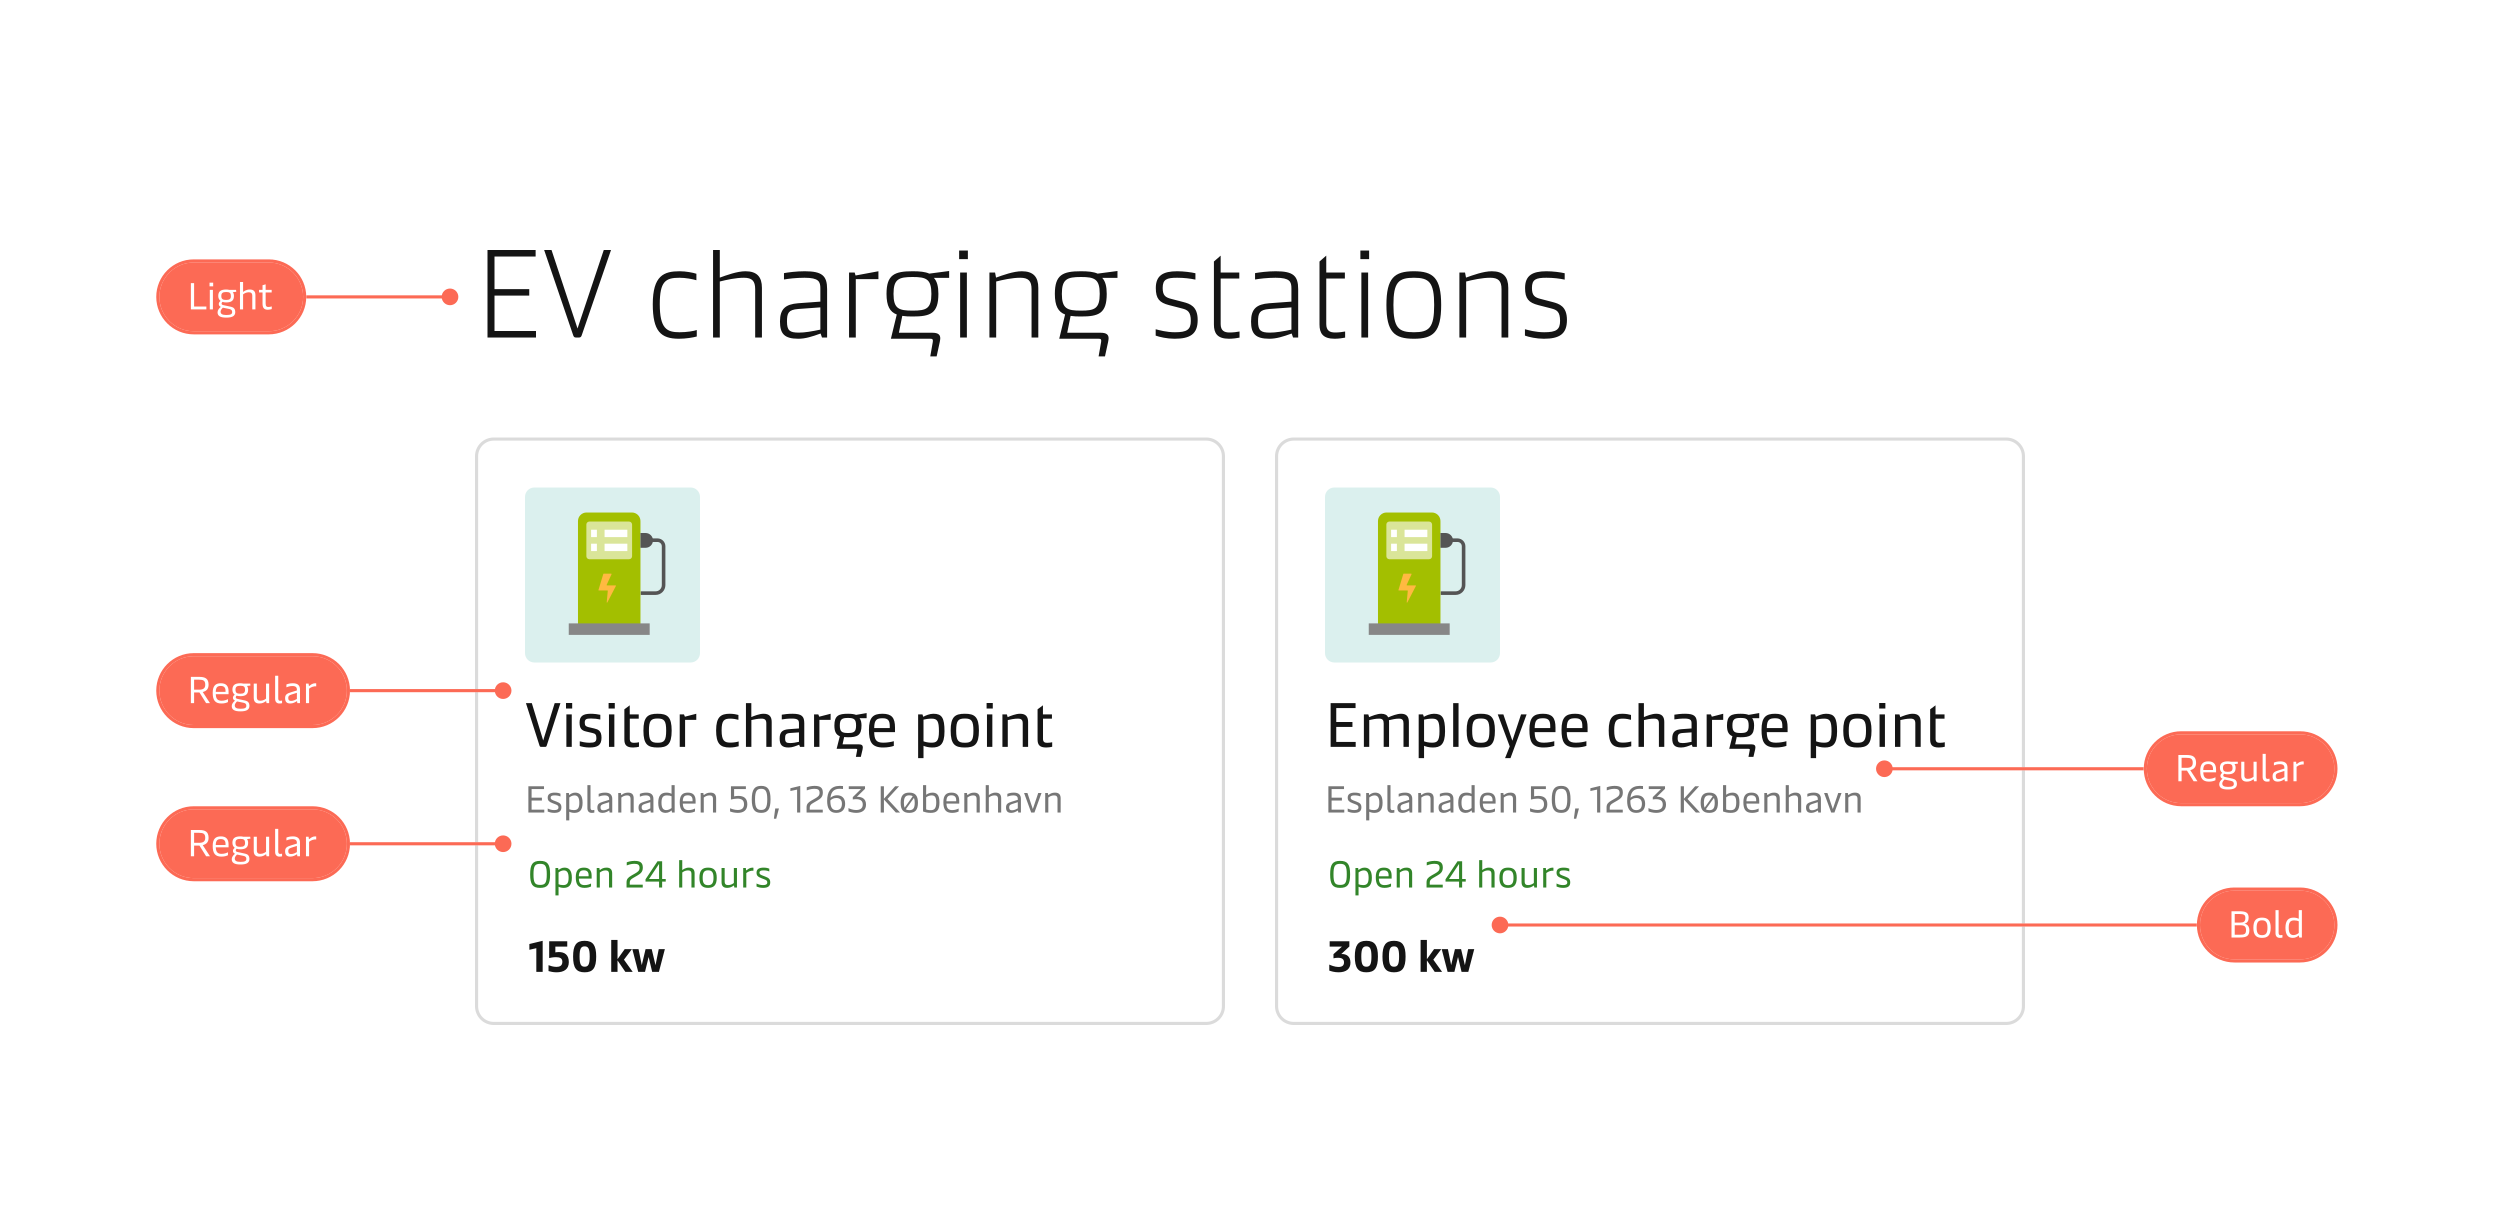 <svg width="800" height="392" viewBox="0 0 800 392" fill="none" xmlns="http://www.w3.org/2000/svg">
<path d="M169.36 94.6H158.24V105.92H171.52V108H156V80H171.4V82.08H158.24V92.52H169.36V94.6ZM185.326 108H184.246C183.846 108 183.606 107.8 183.446 107.36L174.126 80H176.486L184.806 105.12L193.206 80H195.526L186.126 107.36C185.966 107.8 185.726 108 185.326 108ZM217.288 108.4C211.448 108.4 208.888 106 208.888 97.36C208.888 88.16 212.448 86.8 217.488 86.8C219.488 86.8 221.728 87.24 222.848 87.6V89.68C221.688 89.32 219.408 88.88 217.408 88.88C212.968 88.88 211.128 90.04 211.128 97.36C211.128 105.16 213.368 106.32 217.448 106.32C219.848 106.32 222.128 105.92 222.968 105.6V107.68C221.848 108 219.408 108.4 217.288 108.4ZM238.538 86.8C242.218 86.8 243.818 88.6 243.818 92.12V108H241.658V92.52C241.658 89.96 240.698 88.88 238.058 88.88C235.418 88.88 232.418 89.56 230.338 90.08V108H228.178V80H230.338V88.84C232.418 88.08 235.898 86.8 238.538 86.8ZM257.514 86.8C263.074 86.8 264.674 88.24 264.674 92.52V108H263.034L262.594 106.72C259.874 107.72 257.674 108.4 255.474 108.4C250.994 108.4 249.594 106.8 249.594 102.88C249.594 98.8 251.394 97.36 255.394 97.04L262.514 96.52V92.32C262.514 90.12 262.034 88.88 257.434 88.88C254.794 88.88 252.194 89.2 250.874 89.44V87.4C252.194 87.16 254.834 86.8 257.514 86.8ZM251.834 102.88C251.834 105.76 252.674 106.44 255.634 106.44C257.554 106.44 259.794 106.04 262.514 105.48V98.36L255.394 98.88C252.274 99.12 251.834 100.2 251.834 102.88ZM273.494 87.2L273.774 88.16L281.094 86.8V89.32H273.854V108H271.694V87.2H273.494ZM297.365 87.56L303.725 86.72V88.92H298.845C299.845 90 300.285 91.64 300.285 94.04C300.285 100.32 297.725 101.28 292.045 101.28C290.805 101.28 289.685 101.24 288.725 101.08L287.645 106.48H298.365C300.285 106.48 300.885 107.16 300.885 108.28C300.885 108.52 300.805 109 300.725 109.44L299.725 114.04H297.685L298.485 109.48C298.525 109.28 298.525 109.12 298.525 109.04C298.525 108.52 298.285 108.4 297.685 108.4H285.085L286.965 100.64C284.765 99.8 283.685 97.92 283.685 94.04C283.685 87.88 286.245 86.8 292.045 86.8C294.285 86.8 296.045 86.96 297.365 87.56ZM292.045 99.4C296.405 99.4 298.045 98.8 298.045 94.04C298.045 89.28 296.405 88.64 292.045 88.64C287.565 88.64 285.925 89.32 285.925 94.04C285.925 98.8 287.605 99.4 292.045 99.4ZM309.721 80.16V82.92H306.921V80.16H309.721ZM309.401 87.2V108H307.241V87.2H309.401ZM318.776 108H316.616V87.2H318.416L318.736 88.84C320.816 88.08 324.336 86.8 326.976 86.8C330.656 86.8 332.256 88.6 332.256 92.12V108H330.096V92.52C330.096 89.96 329.136 88.88 326.496 88.88C323.856 88.88 320.856 89.56 318.776 90.08V108ZM351.232 87.56L357.592 86.72V88.92H352.712C353.712 90 354.152 91.64 354.152 94.04C354.152 100.32 351.592 101.28 345.912 101.28C344.672 101.28 343.552 101.24 342.592 101.08L341.512 106.48H352.232C354.152 106.48 354.752 107.16 354.752 108.28C354.752 108.52 354.672 109 354.592 109.44L353.592 114.04H351.552L352.352 109.48C352.392 109.28 352.392 109.12 352.392 109.04C352.392 108.52 352.152 108.4 351.552 108.4H338.952L340.832 100.64C338.632 99.8 337.552 97.92 337.552 94.04C337.552 87.88 340.112 86.8 345.912 86.8C348.152 86.8 349.912 86.96 351.232 87.56ZM345.912 99.4C350.272 99.4 351.912 98.8 351.912 94.04C351.912 89.28 350.272 88.64 345.912 88.64C341.432 88.64 339.792 89.32 339.792 94.04C339.792 98.8 341.472 99.4 345.912 99.4ZM375.858 108.4C373.458 108.4 371.058 107.84 369.818 107.4V105.36C370.938 105.64 373.258 106.32 375.978 106.32C379.858 106.32 381.058 105.48 381.058 102.68C381.058 99.8 380.058 99.16 378.298 98.72L374.098 97.64C371.018 96.84 369.858 95.6 369.858 92.16C369.858 88.2 372.138 86.8 376.698 86.8C378.738 86.8 381.218 87.12 382.538 87.44V89.48C380.858 89.12 378.858 88.88 376.698 88.88C373.298 88.88 372.058 89.4 372.058 92.16C372.058 94.56 372.938 95.16 374.778 95.64L378.618 96.64C380.778 97.2 383.258 98 383.258 102.4C383.258 106.92 380.818 108.4 375.858 108.4ZM393.292 108.4C389.492 108.4 388.452 106.6 388.452 103.84V83.68L390.612 81.8V87.2H396.572V89.12H390.612V103.68C390.612 105.8 391.732 106.4 393.452 106.4C394.572 106.4 395.892 106.24 396.652 106.08V108.04C395.932 108.2 394.452 108.4 393.292 108.4ZM408.257 86.8C413.817 86.8 415.417 88.24 415.417 92.52V108H413.777L413.337 106.72C410.617 107.72 408.417 108.4 406.217 108.4C401.737 108.4 400.337 106.8 400.337 102.88C400.337 98.8 402.137 97.36 406.137 97.04L413.257 96.52V92.32C413.257 90.12 412.777 88.88 408.177 88.88C405.537 88.88 402.937 89.2 401.617 89.44V87.4C402.937 87.16 405.577 86.8 408.257 86.8ZM402.577 102.88C402.577 105.76 403.417 106.44 406.377 106.44C408.297 106.44 410.537 106.04 413.257 105.48V98.36L406.137 98.88C403.017 99.12 402.577 100.2 402.577 102.88ZM427.081 108.4C423.281 108.4 422.241 106.6 422.241 103.84V83.68L424.401 81.8V87.2H430.361V89.12H424.401V103.68C424.401 105.8 425.521 106.4 427.241 106.4C428.361 106.4 429.681 106.24 430.441 106.08V108.04C429.721 108.2 428.241 108.4 427.081 108.4ZM438.119 80.16V82.92H435.319V80.16H438.119ZM437.799 87.2V108H435.639V87.2H437.799ZM452.454 108.4C446.174 108.4 443.654 106.28 443.654 97.6C443.654 88.96 446.174 86.8 452.454 86.8C458.614 86.8 461.174 88.92 461.174 97.6C461.174 106.32 458.614 108.4 452.454 108.4ZM452.454 106.32C457.334 106.32 458.934 104.92 458.934 97.6C458.934 90.32 457.334 88.88 452.454 88.88C447.494 88.88 445.894 90.32 445.894 97.6C445.894 104.92 447.494 106.32 452.454 106.32ZM469.166 108H467.006V87.2H468.806L469.126 88.84C471.206 88.08 474.726 86.8 477.366 86.8C481.046 86.8 482.646 88.6 482.646 92.12V108H480.486V92.52C480.486 89.96 479.526 88.88 476.886 88.88C474.246 88.88 471.246 89.56 469.166 90.08V108ZM494.023 108.4C491.623 108.4 489.223 107.84 487.983 107.4V105.36C489.103 105.64 491.423 106.32 494.143 106.32C498.023 106.32 499.223 105.48 499.223 102.68C499.223 99.8 498.223 99.16 496.463 98.72L492.263 97.64C489.183 96.84 488.023 95.6 488.023 92.16C488.023 88.2 490.303 86.8 494.863 86.8C496.903 86.8 499.383 87.12 500.703 87.44V89.48C499.023 89.12 497.023 88.88 494.863 88.88C491.463 88.88 490.223 89.4 490.223 92.16C490.223 94.56 491.103 95.16 492.943 95.64L496.783 96.64C498.943 97.2 501.423 98 501.423 102.4C501.423 106.92 498.983 108.4 494.023 108.4Z" fill="#141414"/>
<g filter="url(#filter0_ddd_130_1018)">
<path d="M152 136C152 132.686 154.686 130 158 130H386C389.314 130 392 132.686 392 136V312C392 315.314 389.314 318 386 318H158C154.686 318 152 315.314 152 312V136Z" fill="white"/>
<path d="M152.5 136C152.5 132.962 154.962 130.5 158 130.5H386C389.038 130.5 391.5 132.962 391.5 136V312C391.5 315.038 389.038 317.5 386 317.5H158C154.962 317.5 152.5 315.038 152.5 312V136Z" stroke="#DBDBDB"/>
<path d="M168 149C168 147.343 169.343 146 171 146H221C222.657 146 224 147.343 224 149V199C224 200.657 222.657 202 221 202H171C169.343 202 168 200.657 168 199V149Z" fill="#DBF0EE"/>
<path d="M205.013 179.801C205.843 179.801 208.026 179.801 209.797 179.801C211.208 179.801 212.352 178.656 212.352 177.244V164.808C212.352 163.734 211.481 162.863 210.407 162.863H206.948" stroke="#545454" stroke-width="1.148" stroke-miterlimit="10"/>
<path d="M187.694 154H202.207C203.719 154 204.947 155.228 204.947 156.74V190.732H184.954V156.74C184.954 155.228 186.182 154 187.694 154Z" fill="#A3BF00"/>
<path d="M201.302 156.898H188.599C188.067 156.898 187.636 157.329 187.636 157.861V167.995C187.636 168.527 188.067 168.959 188.599 168.959H201.302C201.834 168.959 202.266 168.527 202.266 167.995V157.861C202.266 157.329 201.834 156.898 201.302 156.898Z" fill="#DAE599"/>
<path d="M200.75 159.514H193.462V161.875H200.75V159.514Z" fill="white"/>
<path d="M200.75 163.984H193.462V166.344H200.75V163.984Z" fill="white"/>
<path d="M191.005 159.514H189.149V161.874H191.005V159.514Z" fill="white"/>
<path d="M191.005 163.984H189.149V166.344H191.005V163.984Z" fill="white"/>
<path d="M193.16 173.582H195.605C195.683 173.582 195.733 173.673 195.698 173.749L194.126 177.161C194.09 177.238 194.141 177.328 194.219 177.328H197.003C197.083 177.328 197.133 177.424 197.094 177.5L194.35 182.789C194.294 182.897 194.144 182.844 194.155 182.72L194.49 179.078C194.497 179.011 194.448 178.952 194.386 178.952H191.607C191.536 178.952 191.486 178.875 191.508 178.8L193.061 173.661C193.075 173.614 193.115 173.582 193.16 173.582Z" fill="#FFB941"/>
<path d="M207.901 189.482H182V193.167H207.901V189.482Z" fill="#878787"/>
<path d="M204.946 165.293V160.566H206.588C207.892 160.566 208.951 161.625 208.951 162.929C208.951 164.234 207.892 165.293 206.588 165.293H204.946Z" fill="#545454"/>
<path d="M174.44 229.001H173.18C172.9 229.001 172.74 228.901 172.64 228.581L168.3 215.001H170.18L173.82 226.961L177.5 215.001H179.34L174.96 228.581C174.86 228.901 174.7 229.001 174.44 229.001ZM183.101 214.961V216.741H181.121V214.961H183.101ZM182.961 218.601V229.001H181.241V218.601H182.961ZM188.602 229.201C187.342 229.201 186.082 228.921 185.522 228.721V227.221C186.122 227.381 187.362 227.681 188.642 227.681C190.362 227.681 190.842 227.341 190.842 226.181C190.842 225.041 190.462 224.761 189.602 224.561L187.542 224.081C186.142 223.741 185.462 223.141 185.462 221.221C185.462 219.161 186.562 218.401 189.062 218.401C190.142 218.401 191.422 218.581 192.102 218.741V220.241C191.262 220.041 190.122 219.921 189.082 219.921C187.562 219.921 187.122 220.161 187.122 221.261C187.122 222.221 187.482 222.461 188.302 222.681L190.202 223.121C191.402 223.401 192.482 223.841 192.482 226.061C192.482 228.421 191.302 229.201 188.602 229.201ZM196.733 214.961V216.741H194.753V214.961H196.733ZM196.593 218.601V229.001H194.873V218.601H196.593ZM202.575 229.201C200.395 229.201 199.795 228.301 199.795 226.601V216.981L201.515 215.701V218.601H204.395V219.981H201.535V226.441C201.535 227.401 202.015 227.701 202.855 227.701C203.455 227.701 204.115 227.601 204.475 227.521V228.961C204.135 229.061 203.335 229.201 202.575 229.201ZM210.434 229.201C207.294 229.201 205.894 228.261 205.894 223.801C205.894 219.341 207.294 218.401 210.434 218.401C213.514 218.401 214.934 219.321 214.934 223.801C214.934 228.281 213.514 229.201 210.434 229.201ZM210.434 227.681C212.554 227.681 213.174 227.001 213.174 223.801C213.174 220.621 212.554 219.921 210.434 219.921C208.294 219.921 207.654 220.601 207.654 223.801C207.654 227.001 208.294 227.681 210.434 227.681ZM218.87 218.601L219.17 219.341L222.81 218.401V220.361H219.23V229.001H217.51V218.601H218.87ZM233.476 229.201C230.436 229.201 229.156 227.941 229.156 223.741C229.156 219.361 230.696 218.401 233.556 218.401C234.656 218.401 235.736 218.621 236.296 218.781V220.341C235.716 220.181 234.676 219.961 233.736 219.961C231.716 219.961 230.916 220.481 230.916 223.721C230.916 227.141 231.876 227.641 233.756 227.641C234.796 227.641 235.856 227.441 236.376 227.261V228.801C235.816 228.961 234.656 229.201 233.476 229.201ZM244.362 218.401C246.162 218.401 246.942 219.301 246.942 221.041V229.001H245.222V221.501C245.222 220.421 244.842 219.961 243.642 219.961C242.502 219.961 241.282 220.221 240.442 220.421V229.001H238.702V215.001H240.422V219.461C241.342 219.081 242.982 218.401 244.362 218.401ZM253.569 218.401C256.609 218.401 257.369 219.241 257.369 221.481V229.001H256.009L255.729 228.301C254.649 228.741 253.529 229.201 252.329 229.201C250.229 229.201 249.489 228.301 249.489 226.321C249.489 224.221 250.409 223.481 252.449 223.341L255.669 223.101V221.541C255.669 220.501 255.449 219.941 253.369 219.941C252.089 219.941 250.809 220.101 250.169 220.221V218.701C250.929 218.561 252.249 218.401 253.569 218.401ZM251.229 226.241C251.229 227.461 251.589 227.781 252.829 227.781C253.709 227.781 254.669 227.601 255.669 227.381V224.361L252.729 224.561C251.449 224.681 251.229 225.141 251.229 226.241ZM261.858 218.601L262.158 219.341L265.798 218.401V220.361H262.218V229.001H260.498V218.601H261.858ZM273.943 218.761L277.323 218.181V219.821H275.063C275.483 220.361 275.683 221.121 275.683 222.161C275.683 225.321 274.323 225.921 271.363 225.921C270.923 225.921 270.503 225.901 270.123 225.861L269.623 228.181H274.783C275.783 228.181 276.103 228.561 276.103 229.161C276.103 229.341 276.063 229.581 276.023 229.821L275.463 232.201H273.883L274.263 230.201L274.303 229.901C274.303 229.661 274.183 229.621 273.903 229.621H267.723L268.743 225.581C267.563 225.121 267.003 224.141 267.003 222.161C267.003 218.981 268.363 218.401 271.363 218.401C272.423 218.401 273.283 218.501 273.943 218.761ZM271.363 224.561C273.283 224.561 273.943 224.181 273.943 222.161C273.943 220.121 273.263 219.741 271.363 219.741C269.423 219.741 268.743 220.141 268.743 222.161C268.743 224.181 269.443 224.561 271.363 224.561ZM286.402 222.821V224.281H279.742C279.802 226.601 280.282 227.661 282.642 227.661C284.022 227.661 285.382 227.381 286.022 227.181V228.681C285.402 228.921 284.042 229.201 282.642 229.201C278.842 229.201 278.062 227.281 278.062 223.541C278.062 219.461 279.482 218.401 282.402 218.401C285.362 218.401 286.402 219.701 286.402 222.821ZM279.742 222.981H284.722V222.321C284.722 220.501 284.102 219.841 282.442 219.841C280.622 219.841 279.762 220.241 279.742 222.981ZM298.68 218.401C301.38 218.401 302.24 219.681 302.24 224.021C302.24 228.401 300.64 229.201 298.28 229.201C297.1 229.201 296.02 228.881 295.52 228.661V232.601H293.8V218.601H295.18L295.46 219.381C296.16 218.961 297.48 218.401 298.68 218.401ZM298.08 219.961C297.18 219.961 296.04 220.141 295.52 220.281V227.221C295.98 227.401 296.98 227.661 298 227.661C299.62 227.661 300.46 227.281 300.46 224.021C300.46 220.741 299.96 219.961 298.08 219.961ZM308.754 229.201C305.614 229.201 304.214 228.261 304.214 223.801C304.214 219.341 305.614 218.401 308.754 218.401C311.834 218.401 313.254 219.321 313.254 223.801C313.254 228.281 311.834 229.201 308.754 229.201ZM308.754 227.681C310.874 227.681 311.494 227.001 311.494 223.801C311.494 220.621 310.874 219.921 308.754 219.921C306.614 219.921 305.974 220.601 305.974 223.801C305.974 227.001 306.614 227.681 308.754 227.681ZM317.69 214.961V216.741H315.71V214.961H317.69ZM317.55 218.601V229.001H315.83V218.601H317.55ZM322.492 229.001H320.772V218.601H322.192L322.452 219.481C323.352 219.101 325.032 218.401 326.412 218.401C328.232 218.401 328.992 219.301 328.992 221.041V229.001H327.272V221.501C327.272 220.421 326.892 219.961 325.712 219.961C324.572 219.961 323.352 220.221 322.492 220.421V229.001ZM334.801 229.201C332.621 229.201 332.021 228.301 332.021 226.601V216.981L333.741 215.701V218.601H336.621V219.981H333.761V226.441C333.761 227.401 334.241 227.701 335.081 227.701C335.681 227.701 336.341 227.601 336.701 227.521V228.961C336.361 229.061 335.561 229.201 334.801 229.201Z" fill="#141414"/>
<path d="M173.412 246.16H170.112V249.1H174.168V250H169.08V241.6H174.084V242.5H170.112V245.248H173.412V246.16ZM177.356 250.12C176.348 250.12 175.628 249.844 175.268 249.688V248.716C175.772 248.98 176.504 249.232 177.356 249.232C178.4 249.232 178.712 248.884 178.712 248.368C178.712 247.792 178.352 247.612 177.656 247.348L176.828 247.024C175.7 246.592 175.268 246.184 175.268 245.248C175.268 244.18 175.976 243.64 177.56 243.64C178.376 243.64 179.048 243.82 179.348 243.964V244.888C179.072 244.72 178.34 244.516 177.512 244.516C176.552 244.516 176.204 244.756 176.204 245.236C176.204 245.716 176.504 245.896 177.14 246.148L178.004 246.484C179.12 246.916 179.648 247.252 179.648 248.356C179.648 249.52 178.988 250.12 177.356 250.12ZM184.052 243.64C185.384 243.64 186.428 244.36 186.428 246.88C186.428 249.28 185.42 250.12 183.812 250.12C183.104 250.12 182.552 249.952 182.168 249.748V252.52H181.172V243.76H182.036L182.108 244.288C182.12 244.36 182.132 244.396 182.168 244.396C182.192 244.396 182.228 244.384 182.288 244.324C182.54 244.096 183.188 243.64 184.052 243.64ZM183.836 244.528C183.128 244.528 182.48 244.936 182.168 245.2V248.956C182.456 249.1 182.984 249.232 183.62 249.232C184.856 249.232 185.384 248.644 185.384 246.88C185.384 245.116 184.784 244.528 183.836 244.528ZM189.335 250.12C188.519 250.12 187.967 249.616 187.967 248.644V241.24H188.963V248.476C188.963 249.016 189.167 249.256 189.587 249.256C189.803 249.256 189.983 249.232 190.187 249.184V250.024C189.935 250.096 189.659 250.12 189.335 250.12ZM192.851 250.12C191.663 250.12 191.159 249.568 191.159 248.404C191.159 247.3 191.699 246.928 193.055 246.52L194.927 245.944V245.644C194.927 245.068 194.663 244.528 193.499 244.528C192.659 244.528 191.951 244.768 191.579 244.936V244.036C192.035 243.844 192.719 243.64 193.643 243.64C195.227 243.64 195.923 244.372 195.923 245.656V250H195.071L194.999 249.472C194.987 249.388 194.963 249.376 194.927 249.376C194.891 249.376 194.855 249.388 194.783 249.448C194.447 249.688 193.679 250.12 192.851 250.12ZM193.067 249.292C193.775 249.292 194.447 248.956 194.927 248.68V246.7L193.163 247.264C192.359 247.528 192.167 247.768 192.167 248.344C192.167 249.004 192.407 249.292 193.067 249.292ZM198.832 250H197.836V243.76H198.688L198.772 244.3C198.784 244.384 198.808 244.408 198.844 244.408C198.88 244.408 198.928 244.384 199.048 244.288C199.408 244 200.02 243.64 200.944 243.64C202.156 243.64 202.78 244.192 202.78 245.476V250H201.772V245.692C201.772 244.756 201.328 244.528 200.644 244.528C199.828 244.528 199.18 244.936 198.832 245.212V250ZM206.023 250.12C204.835 250.12 204.331 249.568 204.331 248.404C204.331 247.3 204.871 246.928 206.227 246.52L208.099 245.944V245.644C208.099 245.068 207.835 244.528 206.671 244.528C205.831 244.528 205.123 244.768 204.751 244.936V244.036C205.207 243.844 205.891 243.64 206.815 243.64C208.399 243.64 209.095 244.372 209.095 245.656V250H208.243L208.171 249.472C208.159 249.388 208.135 249.376 208.099 249.376C208.063 249.376 208.027 249.388 207.955 249.448C207.619 249.688 206.851 250.12 206.023 250.12ZM206.239 249.292C206.947 249.292 207.619 248.956 208.099 248.68V246.7L206.335 247.264C205.531 247.528 205.339 247.768 205.339 248.344C205.339 249.004 205.579 249.292 206.239 249.292ZM213.012 250.12C211.668 250.12 210.636 249.4 210.636 246.88C210.636 244.48 211.644 243.64 213.252 243.64C213.96 243.64 214.5 243.808 214.896 244.012V241.24H215.892V250H215.028L214.956 249.472C214.944 249.4 214.932 249.364 214.884 249.364C214.86 249.364 214.836 249.376 214.776 249.436C214.524 249.664 213.876 250.12 213.012 250.12ZM213.216 249.232C213.936 249.232 214.572 248.824 214.896 248.56V244.804C214.608 244.66 214.08 244.528 213.444 244.528C212.208 244.528 211.68 245.116 211.68 246.88C211.68 248.644 212.28 249.232 213.216 249.232ZM222.591 246.256V247.144H218.499C218.559 248.692 219.135 249.232 220.359 249.232C221.271 249.232 222.003 248.932 222.399 248.716V249.664C222.039 249.856 221.355 250.12 220.311 250.12C218.295 250.12 217.515 249.052 217.515 246.724C217.515 244.444 218.427 243.64 220.131 243.64C221.823 243.64 222.591 244.528 222.591 246.256ZM218.487 246.4H221.619V246.052C221.619 245.032 221.127 244.504 220.107 244.504C219.015 244.504 218.547 244.924 218.487 246.4ZM225.211 250H224.215V243.76H225.067L225.151 244.3C225.163 244.384 225.187 244.408 225.223 244.408C225.259 244.408 225.307 244.384 225.427 244.288C225.787 244 226.399 243.64 227.323 243.64C228.535 243.64 229.159 244.192 229.159 245.476V250H228.151V245.692C228.151 244.756 227.707 244.528 227.023 244.528C226.207 244.528 225.559 244.936 225.211 245.212V250ZM236.27 244.684C237.998 244.684 239.138 245.428 239.138 247.384C239.138 249.22 237.986 250.12 236.102 250.12C234.986 250.12 234.074 249.844 233.618 249.664V248.632C234.134 248.884 235.13 249.196 236.09 249.196C237.362 249.196 238.082 248.608 238.082 247.36C238.082 246.064 237.326 245.56 235.946 245.56C235.286 245.56 234.422 245.728 233.906 245.848V241.6H238.682V242.5H234.914V244.84C235.298 244.756 235.838 244.684 236.27 244.684ZM243.568 250.12C241.504 250.12 240.568 249.052 240.568 245.8C240.568 242.596 241.48 241.48 243.568 241.48C245.656 241.48 246.568 242.596 246.568 245.8C246.568 249.04 245.632 250.12 243.568 250.12ZM243.568 249.184C244.912 249.184 245.524 248.512 245.524 245.8C245.524 243.088 244.912 242.416 243.568 242.416C242.236 242.416 241.612 243.088 241.612 245.8C241.612 248.512 242.236 249.184 243.568 249.184ZM248.076 248.704H249.264L248.388 251.992H247.644L248.076 248.704ZM256.079 250H255.071V242.668L252.923 243.124V242.236L256.079 241.48V250ZM263.286 250H258.102V248.368C258.102 247.336 258.546 246.832 259.614 246.208L260.922 245.452C261.702 244.984 262.266 244.624 262.266 243.712C262.266 242.704 261.702 242.416 260.562 242.416C259.59 242.416 258.51 242.776 258.162 242.932V241.948C258.546 241.768 259.626 241.48 260.622 241.48C262.338 241.48 263.31 241.936 263.31 243.64C263.31 245.032 262.53 245.596 261.594 246.148L260.19 246.964C259.446 247.396 259.122 247.732 259.122 248.428V249.1H263.286V250ZM267.589 250.12C265.477 250.12 264.685 248.62 264.685 246.304C264.685 243.388 265.801 241.48 268.753 241.48C269.065 241.48 269.401 241.504 269.761 241.54V242.488C269.401 242.428 269.065 242.404 268.765 242.404C266.881 242.404 265.957 243.316 265.753 245.296C266.245 244.852 266.953 244.48 267.841 244.48C269.449 244.48 270.445 245.44 270.445 247.216C270.445 248.872 269.593 250.12 267.589 250.12ZM267.589 249.244C268.945 249.244 269.413 248.38 269.413 247.168C269.413 246.148 268.921 245.356 267.637 245.356C266.725 245.356 266.113 245.752 265.729 246.124C265.717 246.208 265.717 246.28 265.717 246.388C265.729 248.092 266.173 249.244 267.589 249.244ZM274.428 244.984C275.832 244.984 277.128 245.596 277.128 247.468C277.128 249.208 275.94 250.12 273.972 250.12C272.952 250.12 271.98 249.832 271.512 249.64V248.584C271.956 248.836 272.976 249.208 273.948 249.208C275.148 249.208 276.084 248.752 276.084 247.456C276.084 246.232 275.292 245.74 274.02 245.74C273.624 245.74 273.252 245.764 272.892 245.824V245.08L275.52 242.5H271.608V241.6H276.804V242.428L274.176 244.996C274.272 244.984 274.356 244.984 274.428 244.984ZM283.998 245.656L288.006 250H286.662L282.858 245.836V250H281.826V241.6H282.858V245.596L286.446 241.6H287.718L283.998 245.656ZM290.974 243.64C292.834 243.64 293.746 244.54 293.746 246.88C293.746 249.22 292.834 250.12 290.974 250.12C289.114 250.12 288.202 249.22 288.202 246.88C288.202 244.54 289.114 243.64 290.974 243.64ZM290.974 244.504C289.738 244.504 289.246 245.164 289.246 246.88C289.246 247.564 289.318 248.08 289.486 248.452L292.066 244.804C291.802 244.6 291.442 244.504 290.974 244.504ZM290.974 249.256C292.21 249.256 292.714 248.608 292.714 246.88C292.714 246.196 292.63 245.692 292.462 245.32L289.87 248.956C290.146 249.16 290.506 249.256 290.974 249.256ZM297.819 250.12C296.691 250.12 295.923 249.868 295.371 249.676V241.24H296.367V244.336C296.595 244.168 297.363 243.64 298.347 243.64C299.703 243.64 300.627 244.24 300.627 246.784C300.627 249.28 299.787 250.12 297.819 250.12ZM297.819 249.256C298.935 249.256 299.595 248.764 299.595 246.808C299.595 245.02 299.127 244.528 298.095 244.528C297.255 244.528 296.655 244.936 296.367 245.14V249.028C296.655 249.124 297.087 249.256 297.819 249.256ZM306.954 246.256V247.144H302.862C302.922 248.692 303.498 249.232 304.722 249.232C305.634 249.232 306.366 248.932 306.762 248.716V249.664C306.402 249.856 305.718 250.12 304.674 250.12C302.658 250.12 301.878 249.052 301.878 246.724C301.878 244.444 302.79 243.64 304.494 243.64C306.186 243.64 306.954 244.528 306.954 246.256ZM302.85 246.4H305.982V246.052C305.982 245.032 305.49 244.504 304.47 244.504C303.378 244.504 302.91 244.924 302.85 246.4ZM309.574 250H308.578V243.76H309.43L309.514 244.3C309.526 244.384 309.55 244.408 309.586 244.408C309.622 244.408 309.67 244.384 309.79 244.288C310.15 244 310.762 243.64 311.686 243.64C312.898 243.64 313.522 244.192 313.522 245.476V250H312.514V245.692C312.514 244.756 312.07 244.528 311.386 244.528C310.57 244.528 309.922 244.936 309.574 245.212V250ZM318.542 243.64C319.754 243.64 320.378 244.192 320.378 245.476V250H319.37V245.692C319.37 244.756 318.926 244.528 318.242 244.528C317.426 244.528 316.778 244.924 316.43 245.2V250H315.434V241.24H316.43V244.432C316.682 244.228 317.474 243.64 318.542 243.64ZM323.621 250.12C322.433 250.12 321.929 249.568 321.929 248.404C321.929 247.3 322.469 246.928 323.825 246.52L325.697 245.944V245.644C325.697 245.068 325.433 244.528 324.269 244.528C323.429 244.528 322.721 244.768 322.349 244.936V244.036C322.805 243.844 323.489 243.64 324.413 243.64C325.997 243.64 326.693 244.372 326.693 245.656V250H325.841L325.769 249.472C325.757 249.388 325.733 249.376 325.697 249.376C325.661 249.376 325.625 249.388 325.553 249.448C325.217 249.688 324.449 250.12 323.621 250.12ZM323.837 249.292C324.545 249.292 325.217 248.956 325.697 248.68V246.7L323.933 247.264C323.129 247.528 322.937 247.768 322.937 248.344C322.937 249.004 323.177 249.292 323.837 249.292ZM330.504 248.896L332.232 243.76H333.288L331.02 250H329.976L327.708 243.76H328.776L330.504 248.896ZM335.461 250H334.465V243.76H335.317L335.401 244.3C335.413 244.384 335.437 244.408 335.473 244.408C335.509 244.408 335.557 244.384 335.677 244.288C336.037 244 336.649 243.64 337.573 243.64C338.785 243.64 339.409 244.192 339.409 245.476V250H338.401V245.692C338.401 244.756 337.957 244.528 337.273 244.528C336.457 244.528 335.809 244.936 335.461 245.212V250Z" fill="#767676"/>
<path d="M172.841 274.12C170.453 274.12 169.649 273.052 169.649 269.8C169.649 266.596 170.417 265.48 172.841 265.48C175.265 265.48 176.033 266.596 176.033 269.8C176.033 273.052 175.229 274.12 172.841 274.12ZM172.841 273.172C174.485 273.172 174.965 272.536 174.965 269.8C174.965 267.076 174.485 266.428 172.841 266.428C171.185 266.428 170.717 267.076 170.717 269.8C170.717 272.536 171.185 273.172 172.841 273.172ZM180.622 267.64C181.954 267.64 182.998 268.36 182.998 270.88C182.998 273.28 181.99 274.12 180.382 274.12C179.674 274.12 179.122 273.952 178.738 273.748V276.52H177.742V267.76H178.606L178.678 268.288C178.69 268.36 178.702 268.396 178.738 268.396C178.762 268.396 178.798 268.384 178.858 268.324C179.11 268.096 179.758 267.64 180.622 267.64ZM180.406 268.528C179.698 268.528 179.05 268.936 178.738 269.2V272.956C179.026 273.1 179.554 273.232 180.19 273.232C181.426 273.232 181.954 272.644 181.954 270.88C181.954 269.116 181.354 268.528 180.406 268.528ZM189.325 270.256V271.144H185.233C185.293 272.692 185.869 273.232 187.093 273.232C188.005 273.232 188.737 272.932 189.133 272.716V273.664C188.773 273.856 188.089 274.12 187.045 274.12C185.029 274.12 184.249 273.052 184.249 270.724C184.249 268.444 185.161 267.64 186.865 267.64C188.557 267.64 189.325 268.528 189.325 270.256ZM185.221 270.4H188.353V270.052C188.353 269.032 187.861 268.504 186.841 268.504C185.749 268.504 185.281 268.924 185.221 270.4ZM191.945 274H190.949V267.76H191.801L191.885 268.3C191.897 268.384 191.921 268.408 191.957 268.408C191.993 268.408 192.041 268.384 192.161 268.288C192.521 268 193.133 267.64 194.057 267.64C195.269 267.64 195.893 268.192 195.893 269.476V274H194.885V269.692C194.885 268.756 194.441 268.528 193.757 268.528C192.941 268.528 192.293 268.936 191.945 269.212V274ZM205.68 274H200.496V272.368C200.496 271.336 200.94 270.832 202.008 270.208L203.316 269.452C204.096 268.984 204.66 268.624 204.66 267.712C204.66 266.704 204.096 266.416 202.956 266.416C201.984 266.416 200.904 266.776 200.556 266.932V265.948C200.94 265.768 202.02 265.48 203.016 265.48C204.732 265.48 205.704 265.936 205.704 267.64C205.704 269.032 204.924 269.596 203.988 270.148L202.584 270.964C201.84 271.396 201.516 271.732 201.516 272.428V273.1H205.68V274ZM211.884 274H210.9V272.116H206.568V271.372L210.408 265.6H211.884V271.276H213.036V272.116H211.884V274ZM210.9 266.452L207.684 271.276H210.9V266.452ZM220.436 267.64C221.648 267.64 222.272 268.192 222.272 269.476V274H221.264V269.692C221.264 268.756 220.82 268.528 220.136 268.528C219.32 268.528 218.672 268.924 218.324 269.2V274H217.328V265.24H218.324V268.432C218.576 268.228 219.368 267.64 220.436 267.64ZM226.584 274.12C224.724 274.12 223.812 273.22 223.812 270.88C223.812 268.54 224.724 267.64 226.584 267.64C228.444 267.64 229.355 268.54 229.355 270.88C229.355 273.22 228.444 274.12 226.584 274.12ZM226.584 273.256C227.82 273.256 228.324 272.608 228.324 270.88C228.324 269.164 227.82 268.504 226.584 268.504C225.348 268.504 224.856 269.164 224.856 270.88C224.856 272.608 225.348 273.256 226.584 273.256ZM234.832 272.56V267.76H235.828V274H234.988L234.892 273.472C234.88 273.388 234.856 273.364 234.82 273.364C234.784 273.364 234.736 273.388 234.616 273.484C234.256 273.76 233.644 274.12 232.72 274.12C231.508 274.12 230.896 273.556 230.896 272.284V267.76H231.892V272.068C231.892 273.004 232.348 273.232 233.02 273.232C233.836 273.232 234.484 272.836 234.832 272.56ZM238.82 274H237.824V267.76H238.664L238.748 268.384C238.76 268.48 238.796 268.516 238.844 268.516C238.88 268.516 238.916 268.492 238.988 268.432C239.348 268.108 239.984 267.64 240.788 267.64C240.884 267.64 241.028 267.652 241.1 267.676V268.624C240.356 268.564 239.48 268.828 238.82 269.38V274ZM244.18 274.12C243.172 274.12 242.452 273.844 242.092 273.688V272.716C242.596 272.98 243.328 273.232 244.18 273.232C245.224 273.232 245.536 272.884 245.536 272.368C245.536 271.792 245.176 271.612 244.48 271.348L243.652 271.024C242.524 270.592 242.092 270.184 242.092 269.248C242.092 268.18 242.8 267.64 244.384 267.64C245.2 267.64 245.872 267.82 246.172 267.964V268.888C245.896 268.72 245.164 268.516 244.336 268.516C243.376 268.516 243.028 268.756 243.028 269.236C243.028 269.716 243.328 269.896 243.964 270.148L244.828 270.484C245.944 270.916 246.472 271.252 246.472 272.356C246.472 273.52 245.812 274.12 244.18 274.12Z" fill="#328529"/>
<path d="M173.654 300.999H171.624V293.425L169.398 293.929V292.081L173.654 291.059V300.999ZM178.832 294.657C180.666 294.657 182.024 295.539 182.024 297.877C182.024 300.145 180.456 301.139 178.104 301.139C176.97 301.139 176.088 300.901 175.528 300.747V298.857C176.074 299.067 177.026 299.403 178.09 299.403C179.14 299.403 179.952 299.011 179.952 297.779C179.952 296.673 179.21 296.295 177.936 296.295C177.04 296.295 176.172 296.463 175.738 296.575V291.199H181.52V292.907H177.712V294.769C177.978 294.713 178.342 294.657 178.832 294.657ZM187.086 301.139C184.468 301.139 183.39 299.795 183.39 296.099C183.39 292.557 184.356 291.059 187.086 291.059C189.802 291.059 190.782 292.557 190.782 296.099C190.782 299.795 189.704 301.139 187.086 301.139ZM187.086 299.347C188.248 299.347 188.71 298.633 188.71 296.099C188.71 293.551 188.248 292.837 187.086 292.837C185.938 292.837 185.462 293.551 185.462 296.099C185.462 298.633 185.938 299.347 187.086 299.347ZM197.607 300.999H195.591V290.779H197.607V296.939L199.903 293.719H202.213L199.665 297.093L202.465 300.999H200.113L197.607 297.331V300.999ZM209.762 298.857L210.798 293.719H212.758L210.854 300.999H208.698L207.564 296.239L206.402 300.999H204.232L202.342 293.719H204.33L205.366 298.843L206.584 293.719H208.544L209.762 298.857Z" fill="#141414"/>
</g>
<g filter="url(#filter1_ddd_130_1018)">
<path d="M408 136C408 132.686 410.686 130 414 130H642C645.314 130 648 132.686 648 136V312C648 315.314 645.314 318 642 318H414C410.686 318 408 315.314 408 312V136Z" fill="white"/>
<path d="M408.5 136C408.5 132.962 410.962 130.5 414 130.5H642C645.038 130.5 647.5 132.962 647.5 136V312C647.5 315.038 645.038 317.5 642 317.5H414C410.962 317.5 408.5 315.038 408.5 312V136Z" stroke="#DBDBDB"/>
<path d="M424 149C424 147.343 425.343 146 427 146H477C478.657 146 480 147.343 480 149V199C480 200.657 478.657 202 477 202H427C425.343 202 424 200.657 424 199V149Z" fill="#DBF0EE"/>
<path d="M461.013 179.801C461.843 179.801 464.026 179.801 465.797 179.801C467.208 179.801 468.352 178.656 468.352 177.244V164.808C468.352 163.734 467.481 162.863 466.407 162.863H462.948" stroke="#545454" stroke-width="1.148" stroke-miterlimit="10"/>
<path d="M443.694 154H458.207C459.719 154 460.947 155.228 460.947 156.74V190.732H440.954V156.74C440.954 155.228 442.182 154 443.694 154Z" fill="#A3BF00"/>
<path d="M457.302 156.898H444.599C444.067 156.898 443.636 157.329 443.636 157.861V167.995C443.636 168.527 444.067 168.959 444.599 168.959H457.302C457.834 168.959 458.266 168.527 458.266 167.995V157.861C458.266 157.329 457.834 156.898 457.302 156.898Z" fill="#DAE599"/>
<path d="M456.75 159.514H449.462V161.875H456.75V159.514Z" fill="white"/>
<path d="M456.75 163.984H449.462V166.344H456.75V163.984Z" fill="white"/>
<path d="M447.005 159.514H445.149V161.874H447.005V159.514Z" fill="white"/>
<path d="M447.005 163.984H445.149V166.344H447.005V163.984Z" fill="white"/>
<path d="M449.16 173.582H451.605C451.683 173.582 451.733 173.673 451.698 173.749L450.126 177.161C450.09 177.238 450.141 177.328 450.219 177.328H453.003C453.083 177.328 453.133 177.424 453.094 177.5L450.35 182.789C450.294 182.897 450.144 182.844 450.155 182.72L450.49 179.078C450.497 179.011 450.448 178.952 450.386 178.952H447.607C447.536 178.952 447.486 178.875 447.508 178.8L449.061 173.661C449.075 173.614 449.115 173.582 449.16 173.582Z" fill="#FFB941"/>
<path d="M463.901 189.482H438V193.167H463.901V189.482Z" fill="#878787"/>
<path d="M460.946 165.293V160.566H462.588C463.892 160.566 464.951 161.625 464.951 162.929C464.951 164.234 463.892 165.293 462.588 165.293H460.946Z" fill="#545454"/>
<path d="M432.78 222.621H427.6V227.421H433.82V229.001H425.8V215.001H433.78V216.581H427.6V221.041H432.78V222.621ZM448.34 218.401C450.08 218.401 450.84 219.301 450.84 221.041V229.001H449.12V221.501C449.12 220.421 448.74 219.961 447.64 219.961C446.62 219.961 445.46 220.221 444.46 220.461C444.48 220.641 444.5 220.841 444.5 221.041V229.001H442.78V221.501C442.78 220.421 442.4 219.961 441.3 219.961C440.22 219.961 439.02 220.221 438.16 220.421V229.001H436.44V218.601H437.86L438.12 219.481C439.02 219.101 440.68 218.401 442 218.401C443.16 218.401 443.88 218.801 444.24 219.561C445.46 219.021 447.08 218.401 448.34 218.401ZM458.859 218.401C461.559 218.401 462.419 219.681 462.419 224.021C462.419 228.401 460.819 229.201 458.459 229.201C457.279 229.201 456.199 228.881 455.699 228.661V232.601H453.979V218.601H455.359L455.639 219.381C456.339 218.961 457.659 218.401 458.859 218.401ZM458.259 219.961C457.359 219.961 456.219 220.141 455.699 220.281V227.221C456.159 227.401 457.159 227.661 458.179 227.661C459.799 227.661 460.639 227.281 460.639 224.021C460.639 220.741 460.139 219.961 458.259 219.961ZM466.734 215.001V229.001H465.014V215.001H466.734ZM473.875 229.201C470.735 229.201 469.335 228.261 469.335 223.801C469.335 219.341 470.735 218.401 473.875 218.401C476.955 218.401 478.375 219.321 478.375 223.801C478.375 228.281 476.955 229.201 473.875 229.201ZM473.875 227.681C475.995 227.681 476.615 227.001 476.615 223.801C476.615 220.621 475.995 219.921 473.875 219.921C471.735 219.921 471.095 220.601 471.095 223.801C471.095 227.001 471.735 227.681 473.875 227.681ZM483.957 227.021L486.737 218.601H488.517L483.357 232.601H481.617L483.117 228.861L479.277 218.601H481.077L483.957 227.021ZM497.754 222.821V224.281H491.094C491.154 226.601 491.634 227.661 493.994 227.661C495.374 227.661 496.734 227.381 497.374 227.181V228.681C496.754 228.921 495.394 229.201 493.994 229.201C490.194 229.201 489.414 227.281 489.414 223.541C489.414 219.461 490.834 218.401 493.754 218.401C496.714 218.401 497.754 219.701 497.754 222.821ZM491.094 222.981H496.074V222.321C496.074 220.501 495.454 219.841 493.794 219.841C491.974 219.841 491.114 220.241 491.094 222.981ZM508.027 222.821V224.281H501.367C501.427 226.601 501.907 227.661 504.267 227.661C505.647 227.661 507.007 227.381 507.647 227.181V228.681C507.027 228.921 505.667 229.201 504.267 229.201C500.467 229.201 499.687 227.281 499.687 223.541C499.687 219.461 501.107 218.401 504.027 218.401C506.987 218.401 508.027 219.701 508.027 222.821ZM501.367 222.981H506.347V222.321C506.347 220.501 505.727 219.841 504.067 219.841C502.247 219.841 501.387 220.241 501.367 222.981ZM519.105 229.201C516.065 229.201 514.785 227.941 514.785 223.741C514.785 219.361 516.325 218.401 519.185 218.401C520.285 218.401 521.365 218.621 521.925 218.781V220.341C521.345 220.181 520.305 219.961 519.365 219.961C517.345 219.961 516.545 220.481 516.545 223.721C516.545 227.141 517.505 227.641 519.385 227.641C520.425 227.641 521.485 227.441 522.005 227.261V228.801C521.445 228.961 520.285 229.201 519.105 229.201ZM529.99 218.401C531.79 218.401 532.57 219.301 532.57 221.041V229.001H530.85V221.501C530.85 220.421 530.47 219.961 529.27 219.961C528.13 219.961 526.91 220.221 526.07 220.421V229.001H524.33V215.001H526.05V219.461C526.97 219.081 528.61 218.401 529.99 218.401ZM539.198 218.401C542.238 218.401 542.998 219.241 542.998 221.481V229.001H541.638L541.358 228.301C540.278 228.741 539.158 229.201 537.958 229.201C535.858 229.201 535.118 228.301 535.118 226.321C535.118 224.221 536.038 223.481 538.078 223.341L541.298 223.101V221.541C541.298 220.501 541.078 219.941 538.998 219.941C537.718 219.941 536.438 220.101 535.798 220.221V218.701C536.558 218.561 537.878 218.401 539.198 218.401ZM536.858 226.241C536.858 227.461 537.218 227.781 538.458 227.781C539.338 227.781 540.298 227.601 541.298 227.381V224.361L538.358 224.561C537.078 224.681 536.858 225.141 536.858 226.241ZM547.487 218.601L547.787 219.341L551.427 218.401V220.361H547.847V229.001H546.127V218.601H547.487ZM559.572 218.761L562.952 218.181V219.821H560.692C561.112 220.361 561.312 221.121 561.312 222.161C561.312 225.321 559.952 225.921 556.992 225.921C556.552 225.921 556.132 225.901 555.752 225.861L555.252 228.181H560.412C561.412 228.181 561.732 228.561 561.732 229.161C561.732 229.341 561.692 229.581 561.652 229.821L561.092 232.201H559.512L559.892 230.201L559.932 229.901C559.932 229.661 559.812 229.621 559.532 229.621H553.352L554.372 225.581C553.192 225.121 552.632 224.141 552.632 222.161C552.632 218.981 553.992 218.401 556.992 218.401C558.052 218.401 558.912 218.501 559.572 218.761ZM556.992 224.561C558.912 224.561 559.572 224.181 559.572 222.161C559.572 220.121 558.892 219.741 556.992 219.741C555.052 219.741 554.372 220.141 554.372 222.161C554.372 224.181 555.072 224.561 556.992 224.561ZM572.031 222.821V224.281H565.371C565.431 226.601 565.911 227.661 568.271 227.661C569.651 227.661 571.011 227.381 571.651 227.181V228.681C571.031 228.921 569.671 229.201 568.271 229.201C564.471 229.201 563.691 227.281 563.691 223.541C563.691 219.461 565.111 218.401 568.031 218.401C570.991 218.401 572.031 219.701 572.031 222.821ZM565.371 222.981H570.351V222.321C570.351 220.501 569.731 219.841 568.071 219.841C566.251 219.841 565.391 220.241 565.371 222.981ZM584.309 218.401C587.009 218.401 587.869 219.681 587.869 224.021C587.869 228.401 586.269 229.201 583.909 229.201C582.729 229.201 581.649 228.881 581.149 228.661V232.601H579.429V218.601H580.809L581.089 219.381C581.789 218.961 583.109 218.401 584.309 218.401ZM583.709 219.961C582.809 219.961 581.669 220.141 581.149 220.281V227.221C581.609 227.401 582.609 227.661 583.629 227.661C585.249 227.661 586.089 227.281 586.089 224.021C586.089 220.741 585.589 219.961 583.709 219.961ZM594.383 229.201C591.243 229.201 589.843 228.261 589.843 223.801C589.843 219.341 591.243 218.401 594.383 218.401C597.463 218.401 598.883 219.321 598.883 223.801C598.883 228.281 597.463 229.201 594.383 229.201ZM594.383 227.681C596.503 227.681 597.123 227.001 597.123 223.801C597.123 220.621 596.503 219.921 594.383 219.921C592.243 219.921 591.603 220.601 591.603 223.801C591.603 227.001 592.243 227.681 594.383 227.681ZM603.319 214.961V216.741H601.339V214.961H603.319ZM603.179 218.601V229.001H601.459V218.601H603.179ZM608.121 229.001H606.401V218.601H607.821L608.081 219.481C608.981 219.101 610.661 218.401 612.041 218.401C613.861 218.401 614.621 219.301 614.621 221.041V229.001H612.901V221.501C612.901 220.421 612.521 219.961 611.341 219.961C610.201 219.961 608.981 220.221 608.121 220.421V229.001ZM620.43 229.201C618.25 229.201 617.65 228.301 617.65 226.601V216.981L619.37 215.701V218.601H622.25V219.981H619.39V226.441C619.39 227.401 619.87 227.701 620.71 227.701C621.31 227.701 621.97 227.601 622.33 227.521V228.961C621.99 229.061 621.19 229.201 620.43 229.201Z" fill="#141414"/>
<path d="M429.412 246.16H426.112V249.1H430.168V250H425.08V241.6H430.084V242.5H426.112V245.248H429.412V246.16ZM433.356 250.12C432.348 250.12 431.628 249.844 431.268 249.688V248.716C431.772 248.98 432.504 249.232 433.356 249.232C434.4 249.232 434.712 248.884 434.712 248.368C434.712 247.792 434.352 247.612 433.656 247.348L432.828 247.024C431.7 246.592 431.268 246.184 431.268 245.248C431.268 244.18 431.976 243.64 433.56 243.64C434.376 243.64 435.048 243.82 435.348 243.964V244.888C435.072 244.72 434.34 244.516 433.512 244.516C432.552 244.516 432.204 244.756 432.204 245.236C432.204 245.716 432.504 245.896 433.14 246.148L434.004 246.484C435.12 246.916 435.648 247.252 435.648 248.356C435.648 249.52 434.988 250.12 433.356 250.12ZM440.052 243.64C441.384 243.64 442.428 244.36 442.428 246.88C442.428 249.28 441.42 250.12 439.812 250.12C439.104 250.12 438.552 249.952 438.168 249.748V252.52H437.172V243.76H438.036L438.108 244.288C438.12 244.36 438.132 244.396 438.168 244.396C438.192 244.396 438.228 244.384 438.288 244.324C438.54 244.096 439.188 243.64 440.052 243.64ZM439.836 244.528C439.128 244.528 438.48 244.936 438.168 245.2V248.956C438.456 249.1 438.984 249.232 439.62 249.232C440.856 249.232 441.384 248.644 441.384 246.88C441.384 245.116 440.784 244.528 439.836 244.528ZM445.335 250.12C444.519 250.12 443.967 249.616 443.967 248.644V241.24H444.963V248.476C444.963 249.016 445.167 249.256 445.587 249.256C445.803 249.256 445.983 249.232 446.187 249.184V250.024C445.935 250.096 445.659 250.12 445.335 250.12ZM448.851 250.12C447.663 250.12 447.159 249.568 447.159 248.404C447.159 247.3 447.699 246.928 449.055 246.52L450.927 245.944V245.644C450.927 245.068 450.663 244.528 449.499 244.528C448.659 244.528 447.951 244.768 447.579 244.936V244.036C448.035 243.844 448.719 243.64 449.643 243.64C451.227 243.64 451.923 244.372 451.923 245.656V250H451.071L450.999 249.472C450.987 249.388 450.963 249.376 450.927 249.376C450.891 249.376 450.855 249.388 450.783 249.448C450.447 249.688 449.679 250.12 448.851 250.12ZM449.067 249.292C449.775 249.292 450.447 248.956 450.927 248.68V246.7L449.163 247.264C448.359 247.528 448.167 247.768 448.167 248.344C448.167 249.004 448.407 249.292 449.067 249.292ZM454.832 250H453.836V243.76H454.688L454.772 244.3C454.784 244.384 454.808 244.408 454.844 244.408C454.88 244.408 454.928 244.384 455.048 244.288C455.408 244 456.02 243.64 456.944 243.64C458.156 243.64 458.78 244.192 458.78 245.476V250H457.772V245.692C457.772 244.756 457.328 244.528 456.644 244.528C455.828 244.528 455.18 244.936 454.832 245.212V250ZM462.023 250.12C460.835 250.12 460.331 249.568 460.331 248.404C460.331 247.3 460.871 246.928 462.227 246.52L464.099 245.944V245.644C464.099 245.068 463.835 244.528 462.671 244.528C461.831 244.528 461.123 244.768 460.751 244.936V244.036C461.207 243.844 461.891 243.64 462.815 243.64C464.399 243.64 465.095 244.372 465.095 245.656V250H464.243L464.171 249.472C464.159 249.388 464.135 249.376 464.099 249.376C464.063 249.376 464.027 249.388 463.955 249.448C463.619 249.688 462.851 250.12 462.023 250.12ZM462.239 249.292C462.947 249.292 463.619 248.956 464.099 248.68V246.7L462.335 247.264C461.531 247.528 461.339 247.768 461.339 248.344C461.339 249.004 461.579 249.292 462.239 249.292ZM469.012 250.12C467.668 250.12 466.636 249.4 466.636 246.88C466.636 244.48 467.644 243.64 469.252 243.64C469.96 243.64 470.5 243.808 470.896 244.012V241.24H471.892V250H471.028L470.956 249.472C470.944 249.4 470.932 249.364 470.884 249.364C470.86 249.364 470.836 249.376 470.776 249.436C470.524 249.664 469.876 250.12 469.012 250.12ZM469.216 249.232C469.936 249.232 470.572 248.824 470.896 248.56V244.804C470.608 244.66 470.08 244.528 469.444 244.528C468.208 244.528 467.68 245.116 467.68 246.88C467.68 248.644 468.28 249.232 469.216 249.232ZM478.591 246.256V247.144H474.499C474.559 248.692 475.135 249.232 476.359 249.232C477.271 249.232 478.003 248.932 478.399 248.716V249.664C478.039 249.856 477.355 250.12 476.311 250.12C474.295 250.12 473.515 249.052 473.515 246.724C473.515 244.444 474.427 243.64 476.131 243.64C477.823 243.64 478.591 244.528 478.591 246.256ZM474.487 246.4H477.619V246.052C477.619 245.032 477.127 244.504 476.107 244.504C475.015 244.504 474.547 244.924 474.487 246.4ZM481.211 250H480.215V243.76H481.067L481.151 244.3C481.163 244.384 481.187 244.408 481.223 244.408C481.259 244.408 481.307 244.384 481.427 244.288C481.787 244 482.399 243.64 483.323 243.64C484.535 243.64 485.159 244.192 485.159 245.476V250H484.151V245.692C484.151 244.756 483.707 244.528 483.023 244.528C482.207 244.528 481.559 244.936 481.211 245.212V250ZM492.27 244.684C493.998 244.684 495.138 245.428 495.138 247.384C495.138 249.22 493.986 250.12 492.102 250.12C490.986 250.12 490.074 249.844 489.618 249.664V248.632C490.134 248.884 491.13 249.196 492.09 249.196C493.362 249.196 494.082 248.608 494.082 247.36C494.082 246.064 493.326 245.56 491.946 245.56C491.286 245.56 490.422 245.728 489.906 245.848V241.6H494.682V242.5H490.914V244.84C491.298 244.756 491.838 244.684 492.27 244.684ZM499.568 250.12C497.504 250.12 496.568 249.052 496.568 245.8C496.568 242.596 497.48 241.48 499.568 241.48C501.656 241.48 502.568 242.596 502.568 245.8C502.568 249.04 501.632 250.12 499.568 250.12ZM499.568 249.184C500.912 249.184 501.524 248.512 501.524 245.8C501.524 243.088 500.912 242.416 499.568 242.416C498.236 242.416 497.612 243.088 497.612 245.8C497.612 248.512 498.236 249.184 499.568 249.184ZM504.076 248.704H505.264L504.388 251.992H503.644L504.076 248.704ZM512.079 250H511.071V242.668L508.923 243.124V242.236L512.079 241.48V250ZM519.286 250H514.102V248.368C514.102 247.336 514.546 246.832 515.614 246.208L516.922 245.452C517.702 244.984 518.266 244.624 518.266 243.712C518.266 242.704 517.702 242.416 516.562 242.416C515.59 242.416 514.51 242.776 514.162 242.932V241.948C514.546 241.768 515.626 241.48 516.622 241.48C518.338 241.48 519.31 241.936 519.31 243.64C519.31 245.032 518.53 245.596 517.594 246.148L516.19 246.964C515.446 247.396 515.122 247.732 515.122 248.428V249.1H519.286V250ZM523.589 250.12C521.477 250.12 520.685 248.62 520.685 246.304C520.685 243.388 521.801 241.48 524.753 241.48C525.065 241.48 525.401 241.504 525.761 241.54V242.488C525.401 242.428 525.065 242.404 524.765 242.404C522.881 242.404 521.957 243.316 521.753 245.296C522.245 244.852 522.953 244.48 523.841 244.48C525.449 244.48 526.445 245.44 526.445 247.216C526.445 248.872 525.593 250.12 523.589 250.12ZM523.589 249.244C524.945 249.244 525.413 248.38 525.413 247.168C525.413 246.148 524.921 245.356 523.637 245.356C522.725 245.356 522.113 245.752 521.729 246.124C521.717 246.208 521.717 246.28 521.717 246.388C521.729 248.092 522.173 249.244 523.589 249.244ZM530.428 244.984C531.832 244.984 533.128 245.596 533.128 247.468C533.128 249.208 531.94 250.12 529.972 250.12C528.952 250.12 527.98 249.832 527.512 249.64V248.584C527.956 248.836 528.976 249.208 529.948 249.208C531.148 249.208 532.084 248.752 532.084 247.456C532.084 246.232 531.292 245.74 530.02 245.74C529.624 245.74 529.252 245.764 528.892 245.824V245.08L531.52 242.5H527.608V241.6H532.804V242.428L530.176 244.996C530.272 244.984 530.356 244.984 530.428 244.984ZM539.998 245.656L544.006 250H542.662L538.858 245.836V250H537.826V241.6H538.858V245.596L542.446 241.6H543.718L539.998 245.656ZM546.974 243.64C548.834 243.64 549.746 244.54 549.746 246.88C549.746 249.22 548.834 250.12 546.974 250.12C545.114 250.12 544.202 249.22 544.202 246.88C544.202 244.54 545.114 243.64 546.974 243.64ZM546.974 244.504C545.738 244.504 545.246 245.164 545.246 246.88C545.246 247.564 545.318 248.08 545.486 248.452L548.066 244.804C547.802 244.6 547.442 244.504 546.974 244.504ZM546.974 249.256C548.21 249.256 548.714 248.608 548.714 246.88C548.714 246.196 548.63 245.692 548.462 245.32L545.87 248.956C546.146 249.16 546.506 249.256 546.974 249.256ZM553.819 250.12C552.691 250.12 551.923 249.868 551.371 249.676V241.24H552.367V244.336C552.595 244.168 553.363 243.64 554.347 243.64C555.703 243.64 556.627 244.24 556.627 246.784C556.627 249.28 555.787 250.12 553.819 250.12ZM553.819 249.256C554.935 249.256 555.595 248.764 555.595 246.808C555.595 245.02 555.127 244.528 554.095 244.528C553.255 244.528 552.655 244.936 552.367 245.14V249.028C552.655 249.124 553.087 249.256 553.819 249.256ZM562.954 246.256V247.144H558.862C558.922 248.692 559.498 249.232 560.722 249.232C561.634 249.232 562.366 248.932 562.762 248.716V249.664C562.402 249.856 561.718 250.12 560.674 250.12C558.658 250.12 557.878 249.052 557.878 246.724C557.878 244.444 558.79 243.64 560.494 243.64C562.186 243.64 562.954 244.528 562.954 246.256ZM558.85 246.4H561.982V246.052C561.982 245.032 561.49 244.504 560.47 244.504C559.378 244.504 558.91 244.924 558.85 246.4ZM565.574 250H564.578V243.76H565.43L565.514 244.3C565.526 244.384 565.55 244.408 565.586 244.408C565.622 244.408 565.67 244.384 565.79 244.288C566.15 244 566.762 243.64 567.686 243.64C568.898 243.64 569.522 244.192 569.522 245.476V250H568.514V245.692C568.514 244.756 568.07 244.528 567.386 244.528C566.57 244.528 565.922 244.936 565.574 245.212V250ZM574.542 243.64C575.754 243.64 576.378 244.192 576.378 245.476V250H575.37V245.692C575.37 244.756 574.926 244.528 574.242 244.528C573.426 244.528 572.778 244.924 572.43 245.2V250H571.434V241.24H572.43V244.432C572.682 244.228 573.474 243.64 574.542 243.64ZM579.621 250.12C578.433 250.12 577.929 249.568 577.929 248.404C577.929 247.3 578.469 246.928 579.825 246.52L581.697 245.944V245.644C581.697 245.068 581.433 244.528 580.269 244.528C579.429 244.528 578.721 244.768 578.349 244.936V244.036C578.805 243.844 579.489 243.64 580.413 243.64C581.997 243.64 582.693 244.372 582.693 245.656V250H581.841L581.769 249.472C581.757 249.388 581.733 249.376 581.697 249.376C581.661 249.376 581.625 249.388 581.553 249.448C581.217 249.688 580.449 250.12 579.621 250.12ZM579.837 249.292C580.545 249.292 581.217 248.956 581.697 248.68V246.7L579.933 247.264C579.129 247.528 578.937 247.768 578.937 248.344C578.937 249.004 579.177 249.292 579.837 249.292ZM586.504 248.896L588.232 243.76H589.288L587.02 250H585.976L583.708 243.76H584.776L586.504 248.896ZM591.461 250H590.465V243.76H591.317L591.401 244.3C591.413 244.384 591.437 244.408 591.473 244.408C591.509 244.408 591.557 244.384 591.677 244.288C592.037 244 592.649 243.64 593.573 243.64C594.785 243.64 595.409 244.192 595.409 245.476V250H594.401V245.692C594.401 244.756 593.957 244.528 593.273 244.528C592.457 244.528 591.809 244.936 591.461 245.212V250Z" fill="#767676"/>
<path d="M428.841 274.12C426.453 274.12 425.649 273.052 425.649 269.8C425.649 266.596 426.417 265.48 428.841 265.48C431.265 265.48 432.033 266.596 432.033 269.8C432.033 273.052 431.229 274.12 428.841 274.12ZM428.841 273.172C430.485 273.172 430.965 272.536 430.965 269.8C430.965 267.076 430.485 266.428 428.841 266.428C427.185 266.428 426.717 267.076 426.717 269.8C426.717 272.536 427.185 273.172 428.841 273.172ZM436.622 267.64C437.954 267.64 438.998 268.36 438.998 270.88C438.998 273.28 437.99 274.12 436.382 274.12C435.674 274.12 435.122 273.952 434.738 273.748V276.52H433.742V267.76H434.606L434.678 268.288C434.69 268.36 434.702 268.396 434.738 268.396C434.762 268.396 434.798 268.384 434.858 268.324C435.11 268.096 435.758 267.64 436.622 267.64ZM436.406 268.528C435.698 268.528 435.05 268.936 434.738 269.2V272.956C435.026 273.1 435.554 273.232 436.19 273.232C437.426 273.232 437.954 272.644 437.954 270.88C437.954 269.116 437.354 268.528 436.406 268.528ZM445.325 270.256V271.144H441.233C441.293 272.692 441.869 273.232 443.093 273.232C444.005 273.232 444.737 272.932 445.133 272.716V273.664C444.773 273.856 444.089 274.12 443.045 274.12C441.029 274.12 440.249 273.052 440.249 270.724C440.249 268.444 441.161 267.64 442.865 267.64C444.557 267.64 445.325 268.528 445.325 270.256ZM441.221 270.4H444.353V270.052C444.353 269.032 443.861 268.504 442.841 268.504C441.749 268.504 441.281 268.924 441.221 270.4ZM447.945 274H446.949V267.76H447.801L447.885 268.3C447.897 268.384 447.921 268.408 447.957 268.408C447.993 268.408 448.041 268.384 448.161 268.288C448.521 268 449.133 267.64 450.057 267.64C451.269 267.64 451.893 268.192 451.893 269.476V274H450.885V269.692C450.885 268.756 450.441 268.528 449.757 268.528C448.941 268.528 448.293 268.936 447.945 269.212V274ZM461.68 274H456.496V272.368C456.496 271.336 456.94 270.832 458.008 270.208L459.316 269.452C460.096 268.984 460.66 268.624 460.66 267.712C460.66 266.704 460.096 266.416 458.956 266.416C457.984 266.416 456.904 266.776 456.556 266.932V265.948C456.94 265.768 458.02 265.48 459.016 265.48C460.732 265.48 461.704 265.936 461.704 267.64C461.704 269.032 460.924 269.596 459.988 270.148L458.584 270.964C457.84 271.396 457.516 271.732 457.516 272.428V273.1H461.68V274ZM467.884 274H466.9V272.116H462.568V271.372L466.408 265.6H467.884V271.276H469.036V272.116H467.884V274ZM466.9 266.452L463.684 271.276H466.9V266.452ZM476.436 267.64C477.648 267.64 478.272 268.192 478.272 269.476V274H477.264V269.692C477.264 268.756 476.82 268.528 476.136 268.528C475.32 268.528 474.672 268.924 474.324 269.2V274H473.328V265.24H474.324V268.432C474.576 268.228 475.368 267.64 476.436 267.64ZM482.584 274.12C480.724 274.12 479.812 273.22 479.812 270.88C479.812 268.54 480.724 267.64 482.584 267.64C484.444 267.64 485.355 268.54 485.355 270.88C485.355 273.22 484.444 274.12 482.584 274.12ZM482.584 273.256C483.82 273.256 484.324 272.608 484.324 270.88C484.324 269.164 483.82 268.504 482.584 268.504C481.348 268.504 480.856 269.164 480.856 270.88C480.856 272.608 481.348 273.256 482.584 273.256ZM490.832 272.56V267.76H491.828V274H490.988L490.892 273.472C490.88 273.388 490.856 273.364 490.82 273.364C490.784 273.364 490.736 273.388 490.616 273.484C490.256 273.76 489.644 274.12 488.72 274.12C487.508 274.12 486.896 273.556 486.896 272.284V267.76H487.892V272.068C487.892 273.004 488.348 273.232 489.02 273.232C489.836 273.232 490.484 272.836 490.832 272.56ZM494.82 274H493.824V267.76H494.664L494.748 268.384C494.76 268.48 494.796 268.516 494.844 268.516C494.88 268.516 494.916 268.492 494.988 268.432C495.348 268.108 495.984 267.64 496.788 267.64C496.884 267.64 497.028 267.652 497.1 267.676V268.624C496.356 268.564 495.48 268.828 494.82 269.38V274ZM500.18 274.12C499.172 274.12 498.452 273.844 498.092 273.688V272.716C498.596 272.98 499.328 273.232 500.18 273.232C501.224 273.232 501.536 272.884 501.536 272.368C501.536 271.792 501.176 271.612 500.48 271.348L499.652 271.024C498.524 270.592 498.092 270.184 498.092 269.248C498.092 268.18 498.8 267.64 500.384 267.64C501.2 267.64 501.872 267.82 502.172 267.964V268.888C501.896 268.72 501.164 268.516 500.336 268.516C499.376 268.516 499.028 268.756 499.028 269.236C499.028 269.716 499.328 269.896 499.964 270.148L500.828 270.484C501.944 270.916 502.472 271.252 502.472 272.356C502.472 273.52 501.812 274.12 500.18 274.12Z" fill="#328529"/>
<path d="M429.427 295.287C430.855 295.287 432.143 296.029 432.143 298.045C432.143 300.061 430.785 301.139 428.335 301.139C427.019 301.139 425.913 300.789 425.367 300.593V298.661C425.843 298.899 427.173 299.431 428.279 299.431C429.469 299.431 430.085 298.983 430.085 297.961C430.085 296.967 429.455 296.491 428.195 296.491C427.635 296.491 427.159 296.547 426.711 296.659V295.329L429.427 292.907H425.493V291.199H431.793V292.879L429.203 295.301C429.287 295.287 429.357 295.287 429.427 295.287ZM437.24 301.139C434.622 301.139 433.544 299.795 433.544 296.099C433.544 292.557 434.51 291.059 437.24 291.059C439.956 291.059 440.936 292.557 440.936 296.099C440.936 299.795 439.858 301.139 437.24 301.139ZM437.24 299.347C438.402 299.347 438.864 298.633 438.864 296.099C438.864 293.551 438.402 292.837 437.24 292.837C436.092 292.837 435.616 293.551 435.616 296.099C435.616 298.633 436.092 299.347 437.24 299.347ZM446.086 301.139C443.468 301.139 442.39 299.795 442.39 296.099C442.39 292.557 443.356 291.059 446.086 291.059C448.802 291.059 449.782 292.557 449.782 296.099C449.782 299.795 448.704 301.139 446.086 301.139ZM446.086 299.347C447.248 299.347 447.71 298.633 447.71 296.099C447.71 293.551 447.248 292.837 446.086 292.837C444.938 292.837 444.462 293.551 444.462 296.099C444.462 298.633 444.938 299.347 446.086 299.347ZM456.607 300.999H454.591V290.779H456.607V296.939L458.903 293.719H461.213L458.665 297.093L461.465 300.999H459.113L456.607 297.331V300.999ZM468.762 298.857L469.798 293.719H471.758L469.854 300.999H467.698L466.564 296.239L465.402 300.999H463.232L461.342 293.719H463.33L464.366 298.843L465.584 293.719H467.544L468.762 298.857Z" fill="#141414"/>
</g>
<path d="M100 209.5H62C55.649 209.5 50.5 214.649 50.5 221C50.5 227.351 55.649 232.5 62 232.5H100C106.351 232.5 111.5 227.351 111.5 221C111.5 214.649 106.351 209.5 100 209.5Z" fill="white"/>
<path d="M100 209.5H62C55.649 209.5 50.5 214.649 50.5 221C50.5 227.351 55.649 232.5 62 232.5H100C106.351 232.5 111.5 227.351 111.5 221C111.5 214.649 106.351 209.5 100 209.5Z" fill="#FA381C" fill-opacity="0.75"/>
<path d="M100 209.5H62C55.649 209.5 50.5 214.649 50.5 221C50.5 227.351 55.649 232.5 62 232.5H100C106.351 232.5 111.5 227.351 111.5 221C111.5 214.649 106.351 209.5 100 209.5Z" stroke="white"/>
<path d="M100 209.5H62C55.649 209.5 50.5 214.649 50.5 221C50.5 227.351 55.649 232.5 62 232.5H100C106.351 232.5 111.5 227.351 111.5 221C111.5 214.649 106.351 209.5 100 209.5Z" stroke="#FA381C" stroke-opacity="0.75"/>
<path d="M64.884 221.448L67.188 225H65.952L63.828 221.592H62.112V225H61.08V216.6H63.744C65.628 216.6 66.744 217.116 66.744 219.096C66.744 220.404 66.132 221.136 64.884 221.448ZM62.112 220.704H63.624C65.004 220.704 65.676 220.308 65.676 219.108C65.676 217.74 65.004 217.5 63.624 217.5H62.112V220.704ZM73.141 221.256V222.144H69.049C69.109 223.692 69.685 224.232 70.909 224.232C71.821 224.232 72.553 223.932 72.949 223.716V224.664C72.589 224.856 71.905 225.12 70.861 225.12C68.845 225.12 68.065 224.052 68.065 221.724C68.065 219.444 68.977 218.64 70.681 218.64C72.373 218.64 73.141 219.528 73.141 221.256ZM69.037 221.4H72.169V221.052C72.169 220.032 71.677 219.504 70.657 219.504C69.565 219.504 69.097 219.924 69.037 221.4ZM76.929 227.64C75.021 227.64 74.157 227.1 74.157 225.948C74.157 225.276 74.613 224.676 75.201 224.208C74.745 223.992 74.541 223.692 74.541 223.284C74.541 222.888 74.757 222.564 75.129 222.312C74.661 221.976 74.373 221.388 74.373 220.716C74.373 219.264 75.141 218.64 76.953 218.64C77.277 218.64 77.589 218.688 77.901 218.76H80.073L80.145 219.372L79.029 219.504C79.281 219.78 79.401 220.224 79.401 220.704C79.401 222.144 78.645 222.78 76.905 222.78C76.461 222.78 76.065 222.72 75.717 222.6C75.549 222.768 75.441 222.948 75.441 223.164C75.441 223.44 75.621 223.56 76.185 223.68L78.513 224.184C79.365 224.364 79.821 224.952 79.821 225.828C79.821 227.088 78.945 227.64 76.929 227.64ZM76.893 221.988C78.009 221.988 78.417 221.64 78.417 220.752C78.417 219.768 78.057 219.444 76.917 219.444C75.765 219.444 75.357 219.792 75.357 220.728C75.357 221.652 75.765 221.988 76.893 221.988ZM76.941 226.8C78.321 226.8 78.825 226.548 78.825 225.852C78.825 225.288 78.561 225.024 77.901 224.88L75.849 224.46C75.405 224.892 75.129 225.324 75.129 225.732C75.129 226.476 75.705 226.8 76.941 226.8ZM85.133 223.56V218.76H86.129V225H85.289L85.193 224.472C85.181 224.388 85.157 224.364 85.121 224.364C85.085 224.364 85.037 224.388 84.917 224.484C84.557 224.76 83.945 225.12 83.021 225.12C81.809 225.12 81.197 224.556 81.197 223.284V218.76H82.193V223.068C82.193 224.004 82.649 224.232 83.321 224.232C84.137 224.232 84.785 223.836 85.133 223.56ZM89.409 225.12C88.593 225.12 88.041 224.616 88.041 223.644V216.24H89.037V223.476C89.037 224.016 89.241 224.256 89.661 224.256C89.877 224.256 90.057 224.232 90.261 224.184V225.024C90.009 225.096 89.733 225.12 89.409 225.12ZM92.926 225.12C91.738 225.12 91.234 224.568 91.234 223.404C91.234 222.3 91.774 221.928 93.13 221.52L95.002 220.944V220.644C95.002 220.068 94.738 219.528 93.574 219.528C92.734 219.528 92.026 219.768 91.654 219.936V219.036C92.11 218.844 92.794 218.64 93.718 218.64C95.302 218.64 95.998 219.372 95.998 220.656V225H95.146L95.074 224.472C95.062 224.388 95.038 224.376 95.002 224.376C94.966 224.376 94.93 224.388 94.858 224.448C94.522 224.688 93.754 225.12 92.926 225.12ZM93.142 224.292C93.85 224.292 94.522 223.956 95.002 223.68V221.7L93.238 222.264C92.434 222.528 92.242 222.768 92.242 223.344C92.242 224.004 92.482 224.292 93.142 224.292ZM98.906 225H97.91V218.76H98.75L98.834 219.384C98.846 219.48 98.882 219.516 98.93 219.516C98.966 219.516 99.002 219.492 99.074 219.432C99.434 219.108 100.07 218.64 100.874 218.64C100.97 218.64 101.114 218.652 101.186 218.676V219.624C100.442 219.564 99.566 219.828 98.906 220.38V225Z" fill="white"/>
<path d="M158.333 220.999C158.333 222.472 159.527 223.666 161 223.666C162.473 223.666 163.667 222.472 163.667 220.999C163.667 219.526 162.473 218.332 161 218.332C159.527 218.332 158.333 219.526 158.333 220.999ZM112 221.499H161V220.499H112V221.499Z" fill="white"/>
<path d="M158.333 220.999C158.333 222.472 159.527 223.666 161 223.666C162.473 223.666 163.667 222.472 163.667 220.999C163.667 219.526 162.473 218.332 161 218.332C159.527 218.332 158.333 219.526 158.333 220.999ZM112 221.499H161V220.499H112V221.499Z" fill="#FA381C" fill-opacity="0.75"/>
<path d="M86 83.5H62C55.649 83.5 50.5 88.649 50.5 95C50.5 101.351 55.649 106.5 62 106.5H86C92.351 106.5 97.5 101.351 97.5 95C97.5 88.649 92.351 83.5 86 83.5Z" fill="white"/>
<path d="M86 83.5H62C55.649 83.5 50.5 88.649 50.5 95C50.5 101.351 55.649 106.5 62 106.5H86C92.351 106.5 97.5 101.351 97.5 95C97.5 88.649 92.351 83.5 86 83.5Z" fill="#FA381C" fill-opacity="0.75"/>
<path d="M86 83.5H62C55.649 83.5 50.5 88.649 50.5 95C50.5 101.351 55.649 106.5 62 106.5H86C92.351 106.5 97.5 101.351 97.5 95C97.5 88.649 92.351 83.5 86 83.5Z" stroke="white"/>
<path d="M86 83.5H62C55.649 83.5 50.5 88.649 50.5 95C50.5 101.351 55.649 106.5 62 106.5H86C92.351 106.5 97.5 101.351 97.5 95C97.5 88.649 92.351 83.5 86 83.5Z" stroke="#FA381C" stroke-opacity="0.75"/>
<path d="M61.08 90.6H62.112V98.1H66.036V99H61.08V90.6ZM68.215 90.444V91.632H67.051V90.444H68.215ZM68.131 92.76V99H67.135V92.76H68.131ZM72.394 101.64C70.486 101.64 69.622 101.1 69.622 99.948C69.622 99.276 70.078 98.676 70.666 98.208C70.21 97.992 70.006 97.692 70.006 97.284C70.006 96.888 70.222 96.564 70.594 96.312C70.126 95.976 69.838 95.388 69.838 94.716C69.838 93.264 70.606 92.64 72.418 92.64C72.742 92.64 73.054 92.688 73.366 92.76H75.538L75.61 93.372L74.494 93.504C74.746 93.78 74.866 94.224 74.866 94.704C74.866 96.144 74.11 96.78 72.37 96.78C71.926 96.78 71.53 96.72 71.182 96.6C71.014 96.768 70.906 96.948 70.906 97.164C70.906 97.44 71.086 97.56 71.65 97.68L73.978 98.184C74.83 98.364 75.286 98.952 75.286 99.828C75.286 101.088 74.41 101.64 72.394 101.64ZM72.358 95.988C73.474 95.988 73.882 95.64 73.882 94.752C73.882 93.768 73.522 93.444 72.382 93.444C71.23 93.444 70.822 93.792 70.822 94.728C70.822 95.652 71.23 95.988 72.358 95.988ZM72.406 100.8C73.786 100.8 74.29 100.548 74.29 99.852C74.29 99.288 74.026 99.024 73.366 98.88L71.314 98.46C70.87 98.892 70.594 99.324 70.594 99.732C70.594 100.476 71.17 100.8 72.406 100.8ZM79.901 92.64C81.113 92.64 81.737 93.192 81.737 94.476V99H80.729V94.692C80.729 93.756 80.285 93.528 79.601 93.528C78.785 93.528 78.137 93.924 77.789 94.2V99H76.793V90.24H77.789V93.432C78.041 93.228 78.833 92.64 79.901 92.64ZM85.69 99.12C84.55 99.12 84.01 98.556 84.01 97.164V93.588H82.894V92.76H84.01V91.272L85.006 90.984V92.76H86.938V93.588H85.006V97.128C85.006 98.112 85.414 98.232 85.846 98.232C86.242 98.232 86.698 98.148 86.962 98.052V98.904C86.674 99 86.194 99.12 85.69 99.12Z" fill="white"/>
<path d="M141.333 95.001C141.333 96.474 142.527 97.667 144 97.667C145.473 97.667 146.667 96.474 146.667 95.001C146.667 93.528 145.473 92.334 144 92.334C142.527 92.334 141.333 93.528 141.333 95.001ZM98 95.501H144V94.501H98V95.501Z" fill="white"/>
<path d="M141.333 95.001C141.333 96.474 142.527 97.667 144 97.667C145.473 97.667 146.667 96.474 146.667 95.001C146.667 93.528 145.473 92.334 144 92.334C142.527 92.334 141.333 93.528 141.333 95.001ZM98 95.501H144V94.501H98V95.501Z" fill="#FA381C" fill-opacity="0.75"/>
<path d="M100 258.5H62C55.649 258.5 50.5 263.649 50.5 270C50.5 276.351 55.649 281.5 62 281.5H100C106.351 281.5 111.5 276.351 111.5 270C111.5 263.649 106.351 258.5 100 258.5Z" fill="white"/>
<path d="M100 258.5H62C55.649 258.5 50.5 263.649 50.5 270C50.5 276.351 55.649 281.5 62 281.5H100C106.351 281.5 111.5 276.351 111.5 270C111.5 263.649 106.351 258.5 100 258.5Z" fill="#FA381C" fill-opacity="0.75"/>
<path d="M100 258.5H62C55.649 258.5 50.5 263.649 50.5 270C50.5 276.351 55.649 281.5 62 281.5H100C106.351 281.5 111.5 276.351 111.5 270C111.5 263.649 106.351 258.5 100 258.5Z" stroke="white"/>
<path d="M100 258.5H62C55.649 258.5 50.5 263.649 50.5 270C50.5 276.351 55.649 281.5 62 281.5H100C106.351 281.5 111.5 276.351 111.5 270C111.5 263.649 106.351 258.5 100 258.5Z" stroke="#FA381C" stroke-opacity="0.75"/>
<path d="M64.884 270.448L67.188 274H65.952L63.828 270.592H62.112V274H61.08V265.6H63.744C65.628 265.6 66.744 266.116 66.744 268.096C66.744 269.404 66.132 270.136 64.884 270.448ZM62.112 269.704H63.624C65.004 269.704 65.676 269.308 65.676 268.108C65.676 266.74 65.004 266.5 63.624 266.5H62.112V269.704ZM73.141 270.256V271.144H69.049C69.109 272.692 69.685 273.232 70.909 273.232C71.821 273.232 72.553 272.932 72.949 272.716V273.664C72.589 273.856 71.905 274.12 70.861 274.12C68.845 274.12 68.065 273.052 68.065 270.724C68.065 268.444 68.977 267.64 70.681 267.64C72.373 267.64 73.141 268.528 73.141 270.256ZM69.037 270.4H72.169V270.052C72.169 269.032 71.677 268.504 70.657 268.504C69.565 268.504 69.097 268.924 69.037 270.4ZM76.929 276.64C75.021 276.64 74.157 276.1 74.157 274.948C74.157 274.276 74.613 273.676 75.201 273.208C74.745 272.992 74.541 272.692 74.541 272.284C74.541 271.888 74.757 271.564 75.129 271.312C74.661 270.976 74.373 270.388 74.373 269.716C74.373 268.264 75.141 267.64 76.953 267.64C77.277 267.64 77.589 267.688 77.901 267.76H80.073L80.145 268.372L79.029 268.504C79.281 268.78 79.401 269.224 79.401 269.704C79.401 271.144 78.645 271.78 76.905 271.78C76.461 271.78 76.065 271.72 75.717 271.6C75.549 271.768 75.441 271.948 75.441 272.164C75.441 272.44 75.621 272.56 76.185 272.68L78.513 273.184C79.365 273.364 79.821 273.952 79.821 274.828C79.821 276.088 78.945 276.64 76.929 276.64ZM76.893 270.988C78.009 270.988 78.417 270.64 78.417 269.752C78.417 268.768 78.057 268.444 76.917 268.444C75.765 268.444 75.357 268.792 75.357 269.728C75.357 270.652 75.765 270.988 76.893 270.988ZM76.941 275.8C78.321 275.8 78.825 275.548 78.825 274.852C78.825 274.288 78.561 274.024 77.901 273.88L75.849 273.46C75.405 273.892 75.129 274.324 75.129 274.732C75.129 275.476 75.705 275.8 76.941 275.8ZM85.133 272.56V267.76H86.129V274H85.289L85.193 273.472C85.181 273.388 85.157 273.364 85.121 273.364C85.085 273.364 85.037 273.388 84.917 273.484C84.557 273.76 83.945 274.12 83.021 274.12C81.809 274.12 81.197 273.556 81.197 272.284V267.76H82.193V272.068C82.193 273.004 82.649 273.232 83.321 273.232C84.137 273.232 84.785 272.836 85.133 272.56ZM89.409 274.12C88.593 274.12 88.041 273.616 88.041 272.644V265.24H89.037V272.476C89.037 273.016 89.241 273.256 89.661 273.256C89.877 273.256 90.057 273.232 90.261 273.184V274.024C90.009 274.096 89.733 274.12 89.409 274.12ZM92.926 274.12C91.738 274.12 91.234 273.568 91.234 272.404C91.234 271.3 91.774 270.928 93.13 270.52L95.002 269.944V269.644C95.002 269.068 94.738 268.528 93.574 268.528C92.734 268.528 92.026 268.768 91.654 268.936V268.036C92.11 267.844 92.794 267.64 93.718 267.64C95.302 267.64 95.998 268.372 95.998 269.656V274H95.146L95.074 273.472C95.062 273.388 95.038 273.376 95.002 273.376C94.966 273.376 94.93 273.388 94.858 273.448C94.522 273.688 93.754 274.12 92.926 274.12ZM93.142 273.292C93.85 273.292 94.522 272.956 95.002 272.68V270.7L93.238 271.264C92.434 271.528 92.242 271.768 92.242 272.344C92.242 273.004 92.482 273.292 93.142 273.292ZM98.906 274H97.91V267.76H98.75L98.834 268.384C98.846 268.48 98.882 268.516 98.93 268.516C98.966 268.516 99.002 268.492 99.074 268.432C99.434 268.108 100.07 267.64 100.874 267.64C100.97 267.64 101.114 267.652 101.186 267.676V268.624C100.442 268.564 99.566 268.828 98.906 269.38V274Z" fill="white"/>
<path d="M158.333 269.999C158.333 271.472 159.527 272.666 161 272.666C162.473 272.666 163.667 271.472 163.667 269.999C163.667 268.526 162.473 267.332 161 267.332C159.527 267.332 158.333 268.526 158.333 269.999ZM112 270.499H161V269.499H112V270.499Z" fill="white"/>
<path d="M158.333 269.999C158.333 271.472 159.527 272.666 161 272.666C162.473 272.666 163.667 271.472 163.667 269.999C163.667 268.526 162.473 267.332 161 267.332C159.527 267.332 158.333 268.526 158.333 269.999ZM112 270.499H161V269.499H112V270.499Z" fill="#FA381C" fill-opacity="0.75"/>
<path d="M600.333 245.999C600.333 247.472 601.527 248.666 603 248.666C604.473 248.666 605.667 247.472 605.667 245.999C605.667 244.526 604.473 243.332 603 243.332C601.527 243.332 600.333 244.526 600.333 245.999ZM603 246.499H686V245.499H603V246.499Z" fill="white"/>
<path d="M600.333 245.999C600.333 247.472 601.527 248.666 603 248.666C604.473 248.666 605.667 247.472 605.667 245.999C605.667 244.526 604.473 243.332 603 243.332C601.527 243.332 600.333 244.526 600.333 245.999ZM603 246.499H686V245.499H603V246.499Z" fill="#FA381C" fill-opacity="0.75"/>
<path d="M736 234.5H698C691.649 234.5 686.5 239.649 686.5 246C686.5 252.351 691.649 257.5 698 257.5H736C742.351 257.5 747.5 252.351 747.5 246C747.5 239.649 742.351 234.5 736 234.5Z" fill="white"/>
<path d="M736 234.5H698C691.649 234.5 686.5 239.649 686.5 246C686.5 252.351 691.649 257.5 698 257.5H736C742.351 257.5 747.5 252.351 747.5 246C747.5 239.649 742.351 234.5 736 234.5Z" fill="#FA381C" fill-opacity="0.75"/>
<path d="M736 234.5H698C691.649 234.5 686.5 239.649 686.5 246C686.5 252.351 691.649 257.5 698 257.5H736C742.351 257.5 747.5 252.351 747.5 246C747.5 239.649 742.351 234.5 736 234.5Z" stroke="white"/>
<path d="M736 234.5H698C691.649 234.5 686.5 239.649 686.5 246C686.5 252.351 691.649 257.5 698 257.5H736C742.351 257.5 747.5 252.351 747.5 246C747.5 239.649 742.351 234.5 736 234.5Z" stroke="#FA381C" stroke-opacity="0.75"/>
<path d="M700.884 246.448L703.188 250H701.952L699.828 246.592H698.112V250H697.08V241.6H699.744C701.628 241.6 702.744 242.116 702.744 244.096C702.744 245.404 702.132 246.136 700.884 246.448ZM698.112 245.704H699.624C701.004 245.704 701.676 245.308 701.676 244.108C701.676 242.74 701.004 242.5 699.624 242.5H698.112V245.704ZM709.141 246.256V247.144H705.049C705.109 248.692 705.685 249.232 706.909 249.232C707.821 249.232 708.553 248.932 708.949 248.716V249.664C708.589 249.856 707.905 250.12 706.861 250.12C704.845 250.12 704.065 249.052 704.065 246.724C704.065 244.444 704.977 243.64 706.681 243.64C708.373 243.64 709.141 244.528 709.141 246.256ZM705.037 246.4H708.169V246.052C708.169 245.032 707.677 244.504 706.657 244.504C705.565 244.504 705.097 244.924 705.037 246.4ZM712.929 252.64C711.021 252.64 710.157 252.1 710.157 250.948C710.157 250.276 710.613 249.676 711.201 249.208C710.745 248.992 710.541 248.692 710.541 248.284C710.541 247.888 710.757 247.564 711.129 247.312C710.661 246.976 710.373 246.388 710.373 245.716C710.373 244.264 711.141 243.64 712.953 243.64C713.277 243.64 713.589 243.688 713.901 243.76H716.073L716.145 244.372L715.029 244.504C715.281 244.78 715.401 245.224 715.401 245.704C715.401 247.144 714.645 247.78 712.905 247.78C712.461 247.78 712.065 247.72 711.717 247.6C711.549 247.768 711.441 247.948 711.441 248.164C711.441 248.44 711.621 248.56 712.185 248.68L714.513 249.184C715.365 249.364 715.821 249.952 715.821 250.828C715.821 252.088 714.945 252.64 712.929 252.64ZM712.893 246.988C714.009 246.988 714.417 246.64 714.417 245.752C714.417 244.768 714.057 244.444 712.917 244.444C711.765 244.444 711.357 244.792 711.357 245.728C711.357 246.652 711.765 246.988 712.893 246.988ZM712.941 251.8C714.321 251.8 714.825 251.548 714.825 250.852C714.825 250.288 714.561 250.024 713.901 249.88L711.849 249.46C711.405 249.892 711.129 250.324 711.129 250.732C711.129 251.476 711.705 251.8 712.941 251.8ZM721.133 248.56V243.76H722.129V250H721.289L721.193 249.472C721.181 249.388 721.157 249.364 721.121 249.364C721.085 249.364 721.037 249.388 720.917 249.484C720.557 249.76 719.945 250.12 719.021 250.12C717.809 250.12 717.197 249.556 717.197 248.284V243.76H718.193V248.068C718.193 249.004 718.649 249.232 719.321 249.232C720.137 249.232 720.785 248.836 721.133 248.56ZM725.409 250.12C724.593 250.12 724.041 249.616 724.041 248.644V241.24H725.037V248.476C725.037 249.016 725.241 249.256 725.661 249.256C725.877 249.256 726.057 249.232 726.261 249.184V250.024C726.009 250.096 725.733 250.12 725.409 250.12ZM728.926 250.12C727.738 250.12 727.234 249.568 727.234 248.404C727.234 247.3 727.774 246.928 729.13 246.52L731.002 245.944V245.644C731.002 245.068 730.738 244.528 729.574 244.528C728.734 244.528 728.026 244.768 727.654 244.936V244.036C728.11 243.844 728.794 243.64 729.718 243.64C731.302 243.64 731.998 244.372 731.998 245.656V250H731.146L731.074 249.472C731.062 249.388 731.038 249.376 731.002 249.376C730.966 249.376 730.93 249.388 730.858 249.448C730.522 249.688 729.754 250.12 728.926 250.12ZM729.142 249.292C729.85 249.292 730.522 248.956 731.002 248.68V246.7L729.238 247.264C728.434 247.528 728.242 247.768 728.242 248.344C728.242 249.004 728.482 249.292 729.142 249.292ZM734.906 250H733.91V243.76H734.75L734.834 244.384C734.846 244.48 734.882 244.516 734.93 244.516C734.966 244.516 735.002 244.492 735.074 244.432C735.434 244.108 736.07 243.64 736.874 243.64C736.97 243.64 737.114 243.652 737.186 243.676V244.624C736.442 244.564 735.566 244.828 734.906 245.38V250Z" fill="white"/>
<path d="M477.333 295.999C477.333 297.472 478.527 298.666 480 298.666C481.473 298.666 482.667 297.472 482.667 295.999C482.667 294.526 481.473 293.332 480 293.332C478.527 293.332 477.333 294.526 477.333 295.999ZM480 296.499H703V295.499H480V296.499Z" fill="white"/>
<path d="M477.333 295.999C477.333 297.472 478.527 298.666 480 298.666C481.473 298.666 482.667 297.472 482.667 295.999C482.667 294.526 481.473 293.332 480 293.332C478.527 293.332 477.333 294.526 477.333 295.999ZM480 296.499H703V295.499H480V296.499Z" fill="#FA381C" fill-opacity="0.75"/>
<path d="M736 284.5H715C708.649 284.5 703.5 289.649 703.5 296C703.5 302.351 708.649 307.5 715 307.5H736C742.351 307.5 747.5 302.351 747.5 296C747.5 289.649 742.351 284.5 736 284.5Z" fill="white"/>
<path d="M736 284.5H715C708.649 284.5 703.5 289.649 703.5 296C703.5 302.351 708.649 307.5 715 307.5H736C742.351 307.5 747.5 302.351 747.5 296C747.5 289.649 742.351 284.5 736 284.5Z" fill="#FA381C" fill-opacity="0.75"/>
<path d="M736 284.5H715C708.649 284.5 703.5 289.649 703.5 296C703.5 302.351 708.649 307.5 715 307.5H736C742.351 307.5 747.5 302.351 747.5 296C747.5 289.649 742.351 284.5 736 284.5Z" stroke="white"/>
<path d="M736 284.5H715C708.649 284.5 703.5 289.649 703.5 296C703.5 302.351 708.649 307.5 715 307.5H736C742.351 307.5 747.5 302.351 747.5 296C747.5 289.649 742.351 284.5 736 284.5Z" stroke="#FA381C" stroke-opacity="0.75"/>
<path d="M718.22 295.596C719.264 295.752 719.792 296.592 719.792 297.684C719.792 299.46 718.952 300 716.792 300H714.08V291.6H716.624C718.844 291.6 719.564 292.152 719.564 293.676C719.564 294.756 719.12 295.344 718.22 295.596ZM716.528 292.476H715.112V295.224H716.864C717.908 295.224 718.52 294.96 718.52 293.772C718.52 292.812 718.16 292.476 716.528 292.476ZM715.112 299.124H716.72C718.304 299.124 718.724 298.86 718.724 297.624C718.724 296.508 718.232 296.088 716.972 296.088H715.112V299.124ZM723.849 300.12C721.989 300.12 721.077 299.22 721.077 296.88C721.077 294.54 721.989 293.64 723.849 293.64C725.709 293.64 726.621 294.54 726.621 296.88C726.621 299.22 725.709 300.12 723.849 300.12ZM723.849 299.256C725.085 299.256 725.589 298.608 725.589 296.88C725.589 295.164 725.085 294.504 723.849 294.504C722.613 294.504 722.121 295.164 722.121 296.88C722.121 298.608 722.613 299.256 723.849 299.256ZM729.53 300.12C728.714 300.12 728.162 299.616 728.162 298.644V291.24H729.158V298.476C729.158 299.016 729.362 299.256 729.782 299.256C729.998 299.256 730.178 299.232 730.382 299.184V300.024C730.13 300.096 729.854 300.12 729.53 300.12ZM733.719 300.12C732.375 300.12 731.343 299.4 731.343 296.88C731.343 294.48 732.351 293.64 733.959 293.64C734.667 293.64 735.207 293.808 735.603 294.012V291.24H736.599V300H735.735L735.663 299.472C735.651 299.4 735.639 299.364 735.591 299.364C735.567 299.364 735.543 299.376 735.483 299.436C735.231 299.664 734.583 300.12 733.719 300.12ZM733.923 299.232C734.643 299.232 735.279 298.824 735.603 298.56V294.804C735.315 294.66 734.787 294.528 734.151 294.528C732.915 294.528 732.387 295.116 732.387 296.88C732.387 298.644 732.987 299.232 733.923 299.232Z" fill="white"/>
<defs>
<filter id="filter0_ddd_130_1018" x="134" y="113" width="276" height="224" filterUnits="userSpaceOnUse" color-interpolation-filters="sRGB">
<feFlood flood-opacity="0" result="BackgroundImageFix"/>
<feColorMatrix in="SourceAlpha" type="matrix" values="0 0 0 0 0 0 0 0 0 0 0 0 0 0 0 0 0 0 127 0" result="hardAlpha"/>
<feOffset dy="6"/>
<feGaussianBlur stdDeviation="5"/>
<feColorMatrix type="matrix" values="0 0 0 0 0 0 0 0 0 0 0 0 0 0 0 0 0 0 0.03 0"/>
<feBlend mode="normal" in2="BackgroundImageFix" result="effect1_dropShadow_130_1018"/>
<feColorMatrix in="SourceAlpha" type="matrix" values="0 0 0 0 0 0 0 0 0 0 0 0 0 0 0 0 0 0 127 0" result="hardAlpha"/>
<feOffset dy="1"/>
<feGaussianBlur stdDeviation="9"/>
<feColorMatrix type="matrix" values="0 0 0 0 0 0 0 0 0 0 0 0 0 0 0 0 0 0 0.03 0"/>
<feBlend mode="normal" in2="effect1_dropShadow_130_1018" result="effect2_dropShadow_130_1018"/>
<feColorMatrix in="SourceAlpha" type="matrix" values="0 0 0 0 0 0 0 0 0 0 0 0 0 0 0 0 0 0 127 0" result="hardAlpha"/>
<feOffset dy="3"/>
<feGaussianBlur stdDeviation="2.5"/>
<feColorMatrix type="matrix" values="0 0 0 0 0 0 0 0 0 0 0 0 0 0 0 0 0 0 0.04 0"/>
<feBlend mode="normal" in2="effect2_dropShadow_130_1018" result="effect3_dropShadow_130_1018"/>
<feBlend mode="normal" in="SourceGraphic" in2="effect3_dropShadow_130_1018" result="shape"/>
</filter>
<filter id="filter1_ddd_130_1018" x="390" y="113" width="276" height="224" filterUnits="userSpaceOnUse" color-interpolation-filters="sRGB">
<feFlood flood-opacity="0" result="BackgroundImageFix"/>
<feColorMatrix in="SourceAlpha" type="matrix" values="0 0 0 0 0 0 0 0 0 0 0 0 0 0 0 0 0 0 127 0" result="hardAlpha"/>
<feOffset dy="6"/>
<feGaussianBlur stdDeviation="5"/>
<feColorMatrix type="matrix" values="0 0 0 0 0 0 0 0 0 0 0 0 0 0 0 0 0 0 0.03 0"/>
<feBlend mode="normal" in2="BackgroundImageFix" result="effect1_dropShadow_130_1018"/>
<feColorMatrix in="SourceAlpha" type="matrix" values="0 0 0 0 0 0 0 0 0 0 0 0 0 0 0 0 0 0 127 0" result="hardAlpha"/>
<feOffset dy="1"/>
<feGaussianBlur stdDeviation="9"/>
<feColorMatrix type="matrix" values="0 0 0 0 0 0 0 0 0 0 0 0 0 0 0 0 0 0 0.03 0"/>
<feBlend mode="normal" in2="effect1_dropShadow_130_1018" result="effect2_dropShadow_130_1018"/>
<feColorMatrix in="SourceAlpha" type="matrix" values="0 0 0 0 0 0 0 0 0 0 0 0 0 0 0 0 0 0 127 0" result="hardAlpha"/>
<feOffset dy="3"/>
<feGaussianBlur stdDeviation="2.5"/>
<feColorMatrix type="matrix" values="0 0 0 0 0 0 0 0 0 0 0 0 0 0 0 0 0 0 0.04 0"/>
<feBlend mode="normal" in2="effect2_dropShadow_130_1018" result="effect3_dropShadow_130_1018"/>
<feBlend mode="normal" in="SourceGraphic" in2="effect3_dropShadow_130_1018" result="shape"/>
</filter>
</defs>
</svg>
